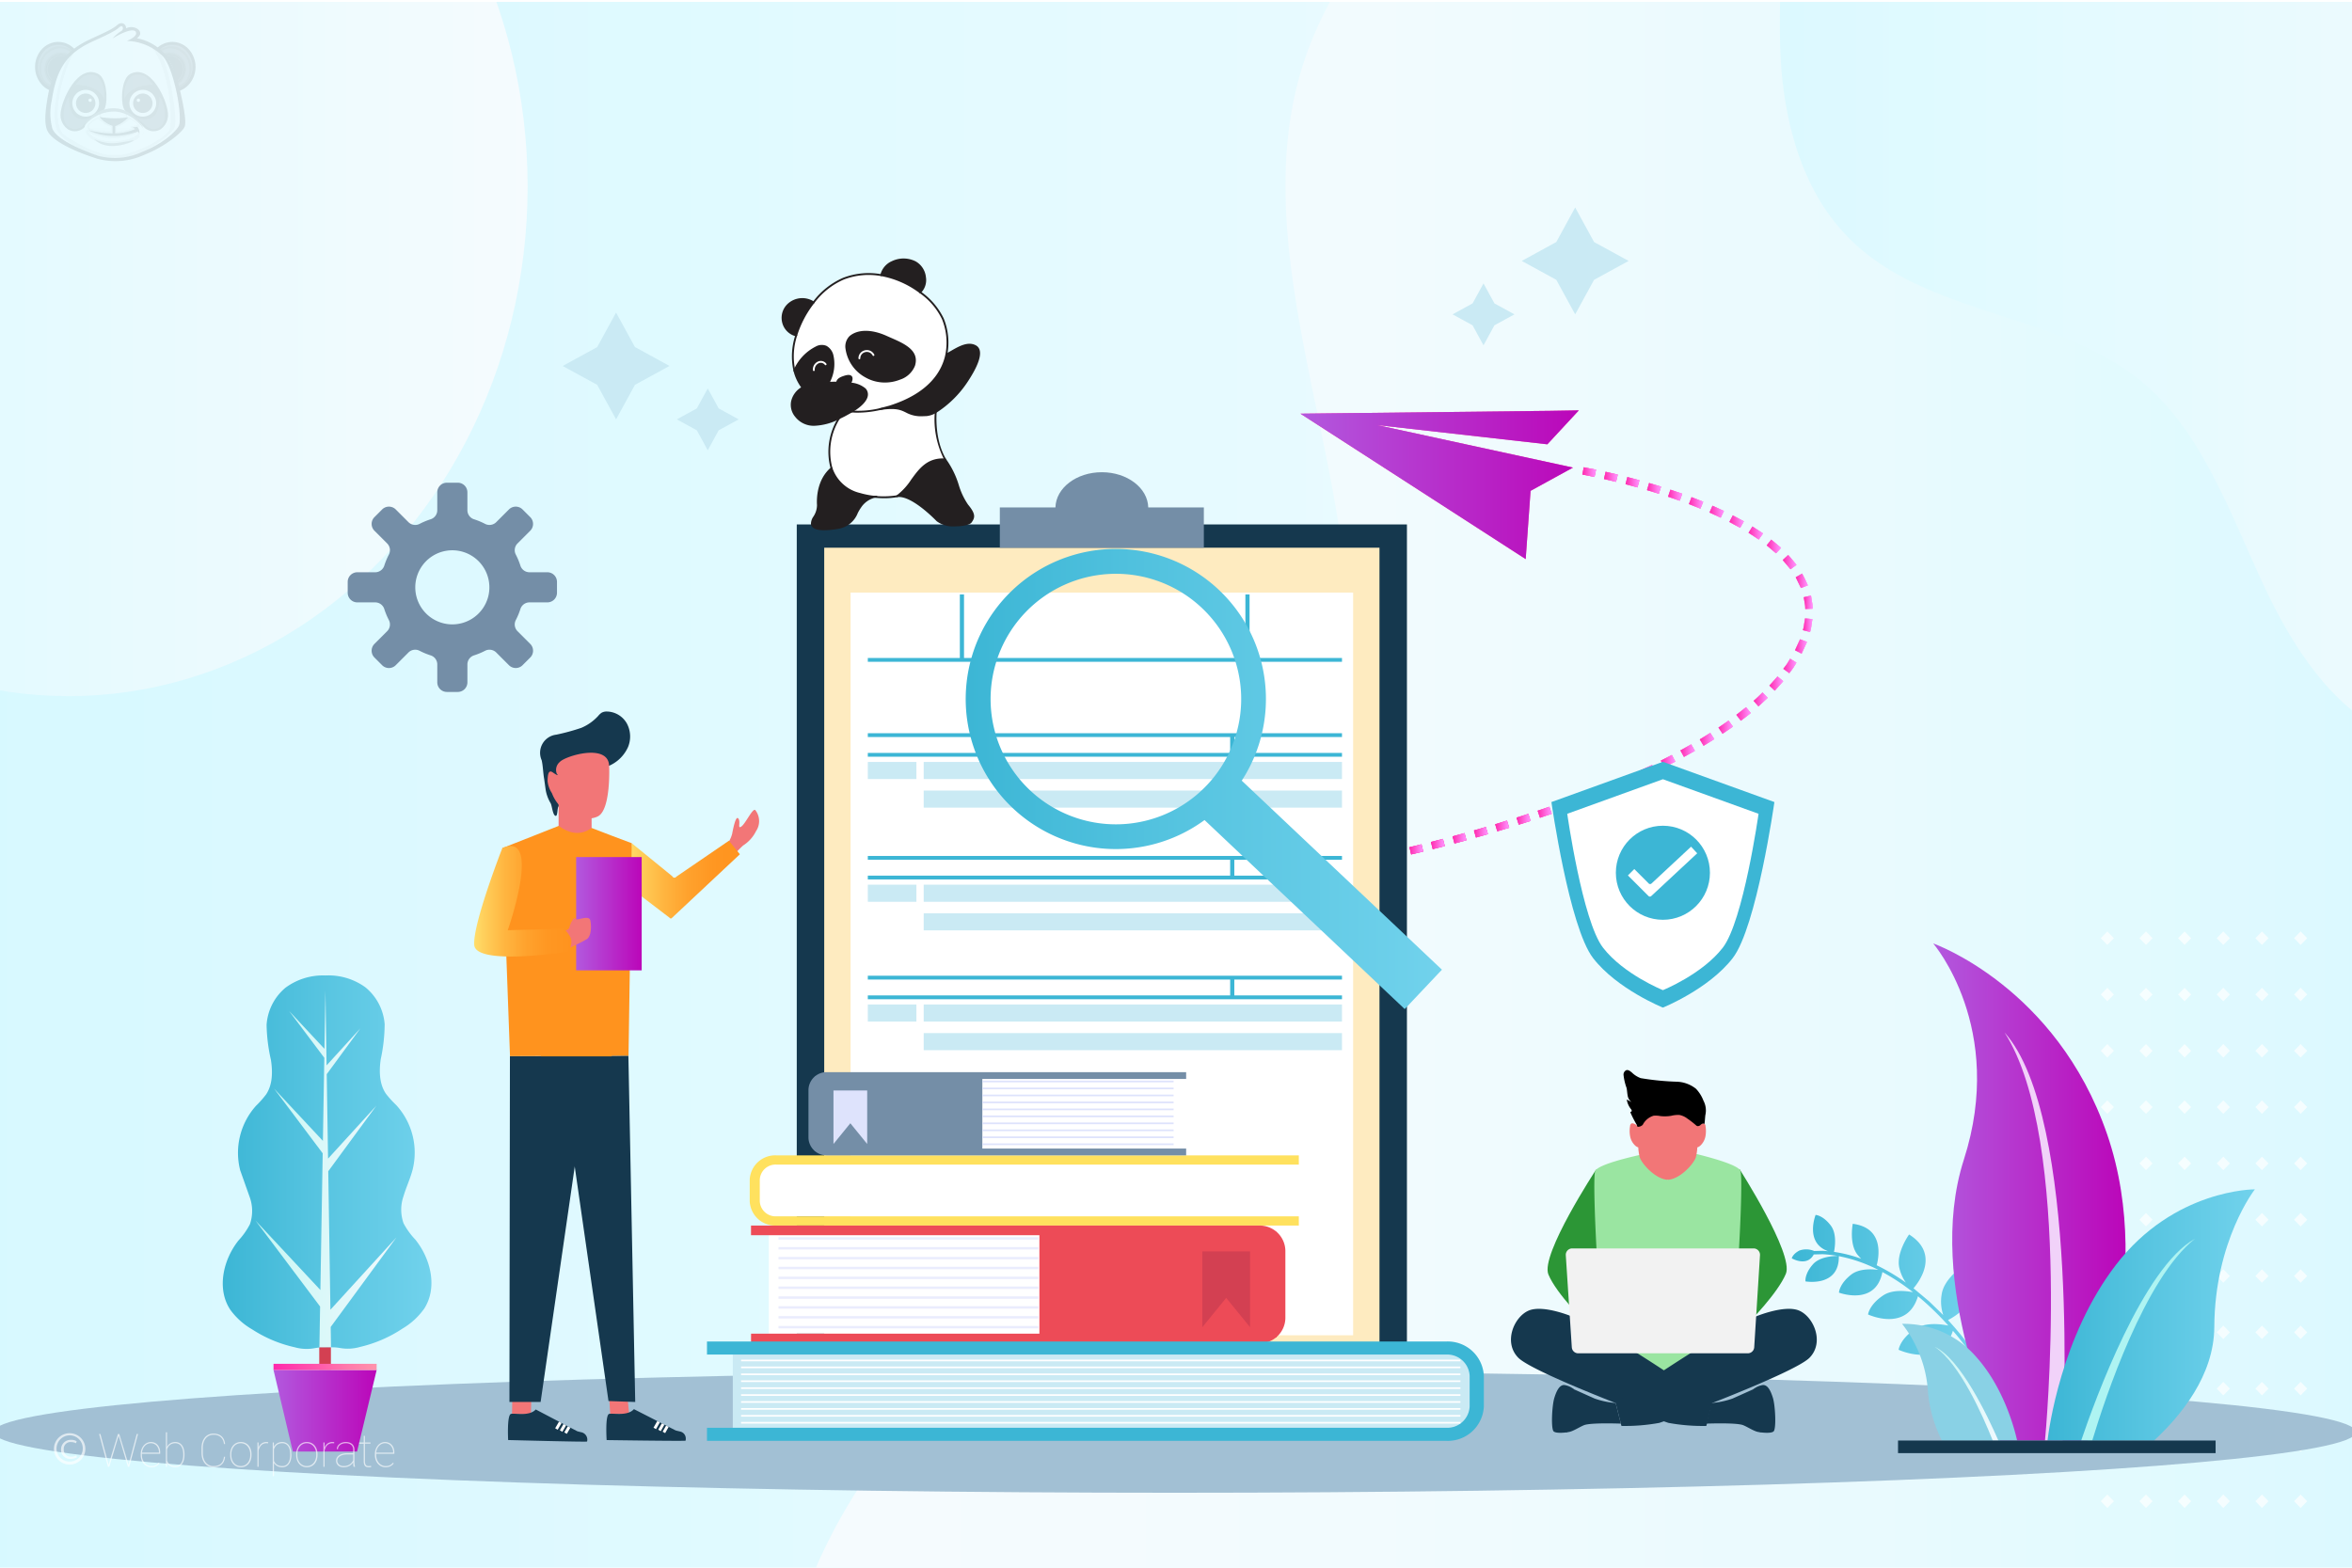 <svg xmlns="http://www.w3.org/2000/svg" xmlns:xlink="http://www.w3.org/1999/xlink" width="408" height="272"><style><![CDATA[.Bd{fill:#fff}.Be{fill:none}.Bf{clip-path:url(#AO)}.Bg{fill:#15384e}.Bh{fill-rule:evenodd}.Bi{fill:#3cb6d5}.Bj{fill:#caeaf4}.Bk{fill:#f27677}.Bl{fill:#212020}.Bm{fill:url(#K)}.Bn{fill:#748ea7}.Bo{fill:#231f20}.Bp{fill:#1c1c1c}]]></style><defs><linearGradient id="A" x1="12.51" y1="11.612" x2="6.623" y2="11.612" xlink:href="#CC"><stop offset="0" stop-color="#fff"/><stop offset="1"/></linearGradient><linearGradient id="B" x1="30.263" y1="8.845" x2="30.263" y2="14.733" xlink:href="#A"/><linearGradient id="C" x1="-9.093" y1="15.775" x2="26.423" y2="15.775" xlink:href="#CC"><stop offset="0" stop-color="#161616"/><stop offset="1" stop-color="#fff"/></linearGradient><linearGradient id="D" x1="17.268" y1="15.14" x2="15.471" y2="15.14" xlink:href="#A"/><linearGradient id="E" x1="12.998" y1="19.873" x2="11.295" y2="19.873" xlink:href="#A"/><linearGradient id="F" x1="23.992" y1="13.522" x2="23.992" y2="15.32" xlink:href="#A"/><linearGradient id="G" x1="26.318" y1="20.198" x2="26.318" y2="21.901" xlink:href="#A"/><linearGradient id="H" x1="19.515" y1="20.904" x2="19.515" y2="19.287" xlink:href="#C"/><linearGradient id="I" x1="19.581" y1="24.368" x2="19.581" y2="20.525" xlink:href="#C"/><linearGradient id="J" x1="20.134" y1="25.718" x2="20.134" y2="22.729" xlink:href="#C"/><linearGradient id="K" xlink:href="#CC"><stop offset="0" stop-color="#c6f7ff"/><stop offset="1" stop-color="#f1f9fe"/></linearGradient><clipPath id="L"><path d="M0 .328h408V272H0z" class="Bm"/></clipPath><linearGradient id="M" x1="134.492" y1="158.303" x2="457.757" y2="158.303" xlink:href="#CC"><stop offset=".075" stop-color="#f1f9fe"/><stop offset=".323" stop-color="#ecf9fe"/><stop offset=".611" stop-color="#def8fe"/><stop offset=".918" stop-color="#c7f7ff"/><stop offset=".93" stop-color="#c6f7ff"/></linearGradient><linearGradient id="N" x1="279.474" y1="23.196" x2="472.132" y2="23.196" xlink:href="#K"/><linearGradient id="O" x1="-67.821" y1="32.365" x2="91.526" y2="32.365" xlink:href="#K"/><linearGradient id="P" x1="225.593" y1="110.15" x2="314.445" y2="110.15" xlink:href="#CC"><stop offset="0" stop-color="#ff28ac"/><stop offset=".151" stop-color="#ff3aac"/><stop offset=".728" stop-color="#ff7bac"/><stop offset="1" stop-color="#ff94ac"/></linearGradient><linearGradient id="Q" x1="225.593" y1="84.104" x2="273.883" y2="84.104" xlink:href="#CC"><stop offset="0" stop-color="#b259de"/><stop offset="1" stop-color="#bb06b9"/></linearGradient><linearGradient id="R" x1="240.748" y1="115.088" x2="314.445" y2="115.088" xlink:href="#CC"><stop offset="0" stop-color="#ff28ac"/><stop offset=".151" stop-color="#ff3aba"/><stop offset=".728" stop-color="#ff7bec"/><stop offset="1" stop-color="#ff94ff"/></linearGradient><linearGradient id="S" x1="281.98" y1="83.666" x2="284.392" y2="83.666" xlink:href="#R"/><linearGradient id="T" x1="278.246" y1="82.727" x2="280.635" y2="82.727" xlink:href="#R"/><linearGradient id="U" x1="274.499" y1="81.913" x2="276.861" y2="81.913" xlink:href="#R"/><linearGradient id="V" x1="292.977" y1="87.253" x2="295.453" y2="87.253" xlink:href="#R"/><linearGradient id="W" x1="289.361" y1="85.919" x2="291.817" y2="85.919" xlink:href="#R"/><linearGradient id="X" x1="285.709" y1="84.733" x2="288.143" y2="84.733" xlink:href="#R"/><linearGradient id="Y" x1="303.318" y1="92.477" x2="305.83" y2="92.477" xlink:href="#R"/><linearGradient id="Z" x1="299.991" y1="90.5" x2="302.502" y2="90.5" xlink:href="#R"/><linearGradient id="a" x1="296.548" y1="88.782" x2="299.043" y2="88.782" xlink:href="#R"/><linearGradient id="b" x1="311.501" y1="100.769" x2="313.605" y2="100.769" xlink:href="#R"/><linearGradient id="c" x1="309.246" y1="97.531" x2="311.63" y2="97.531" xlink:href="#R"/><linearGradient id="d" x1="306.464" y1="94.801" x2="308.949" y2="94.801" xlink:href="#R"/><linearGradient id="e" x1="311.384" y1="112.164" x2="313.455" y2="112.164" xlink:href="#R"/><linearGradient id="f" x1="312.745" y1="108.474" x2="314.4" y2="108.474" xlink:href="#R"/><linearGradient id="g" x1="312.899" y1="104.498" y2="104.498" xlink:href="#R"/><linearGradient id="h" x1="304.188" y1="121.353" x2="306.642" y2="121.353" xlink:href="#R"/><linearGradient id="i" x1="306.934" y1="118.6" x2="309.334" y2="118.6" xlink:href="#R"/><linearGradient id="j" x1="309.351" y1="115.547" x2="311.627" y2="115.547" xlink:href="#R"/><linearGradient id="k" x1="294.861" y1="128.277" x2="297.364" y2="128.277" xlink:href="#R"/><linearGradient id="l" x1="298.098" y1="126.168" x2="300.604" y2="126.168" xlink:href="#R"/><linearGradient id="m" x1="301.204" y1="123.88" x2="303.699" y2="123.88" xlink:href="#R"/><linearGradient id="n" x1="284.644" y1="133.76" x2="287.144" y2="133.76" xlink:href="#R"/><linearGradient id="o" x1="288.107" y1="132.055" x2="290.611" y2="132.055" xlink:href="#R"/><linearGradient id="p" x1="291.501" y1="130.241" x2="294.007" y2="130.241" xlink:href="#R"/><linearGradient id="q" x1="273.992" y1="138.297" x2="276.46" y2="138.297" xlink:href="#R"/><linearGradient id="r" x1="277.574" y1="136.873" x2="280.052" y2="136.873" xlink:href="#R"/><linearGradient id="s" x1="281.11" y1="135.371" x2="283.6" y2="135.371" xlink:href="#R"/><linearGradient id="t" x1="263.071" y1="142.146" x2="265.514" y2="142.146" xlink:href="#R"/><linearGradient id="u" x1="266.728" y1="140.929" x2="269.18" y2="140.929" xlink:href="#R"/><linearGradient id="v" x1="270.353" y1="139.654" x2="272.813" y2="139.654" xlink:href="#R"/><linearGradient id="w" x1="251.976" y1="145.448" x2="254.39" y2="145.448" xlink:href="#R"/><linearGradient id="x" x1="255.686" y1="144.403" x2="258.109" y2="144.403" xlink:href="#R"/><linearGradient id="y" x1="259.369" y1="143.31" x2="261.801" y2="143.31" xlink:href="#R"/><linearGradient id="z" y1="148.242" x2="243.126" y2="148.242" xlink:href="#R"/><linearGradient id="AA" x1="244.499" y1="147.371" x2="246.892" y2="147.371" xlink:href="#R"/><linearGradient id="AB" x1="248.225" y1="146.441" x2="250.629" y2="146.441" xlink:href="#R"/><linearGradient id="AC" x1="38.641" y1="201.65" x2="74.841" y2="201.65" xlink:href="#CC"><stop offset="0" stop-color="#3cb6d5"/><stop offset=".487" stop-color="#58c5e1"/><stop offset="1" stop-color="#71d2ec"/></linearGradient><linearGradient id="AD" x1="44.318" y1="202.819" x2="68.767" y2="202.819" xlink:href="#CC"><stop offset="0" stop-color="#c6f7f4"/><stop offset="1" stop-color="#f1f9fe"/></linearGradient><linearGradient id="AE" x1="47.447" y1="244.774" x2="65.338" y2="244.774" xlink:href="#Q"/><linearGradient id="AF" x1="65.338" y1="237.165" x2="47.447" y2="237.165" xlink:href="#P"/><linearGradient id="AG" x1="108.904" y1="152.615" x2="128.346" y2="152.615" xlink:href="#CC"><stop offset="0" stop-color="#ffde6a"/><stop offset=".102" stop-color="#ffcf5b"/><stop offset=".317" stop-color="#ffb540"/><stop offset=".536" stop-color="#ffa22d"/><stop offset=".76" stop-color="#ff9722"/><stop offset="1" stop-color="#ff931e"/></linearGradient><linearGradient id="AH" x1="111.312" y1="158.534" x2="99.941" y2="158.534" xlink:href="#Q"/><linearGradient id="AI" x1="82.255" y1="156.386" x2="99.119" y2="156.386" xlink:href="#AG"/><linearGradient id="AJ" x1="310.818" y1="222.928" x2="342.38" y2="222.928" xlink:href="#AC"/><linearGradient id="AK" x1="335.356" y1="206.815" x2="368.724" y2="206.815" xlink:href="#Q"/><linearGradient id="AL" x1="355.183" y1="228.146" x2="391.152" y2="228.146" xlink:href="#AC"/><linearGradient id="AM" x1="335.617" y1="241.808" x2="346.657" y2="241.808" xlink:href="#AD"/><linearGradient id="AN" x1="167.534" y1="135.166" x2="250.132" y2="135.166" xlink:href="#AC"/><clipPath id="AO"><path d="M6.07 4.02H33.93v23.96H6.07z" class="Be"/></clipPath><clipPath id="AP"><path d="M7.11 11.648a3.012 3.012 0 0 0 1.887 3.247q.05-.112.106-.227A3.306 3.306 0 0 1 8.1 10.546a2.924 2.924 0 0 1 4.216-.88c.072-.098.142-.24.2-.334a2.777 2.777 0 0 0-2.105-.993 3.514 3.514 0 0 0-3.311 3.309" class="Be"/></clipPath><mask id="AQ" x="5.34" y="6.972" width="8.791" height="9.29" maskUnits="userSpaceOnUse"><path transform="matrix(.253 -.967 .967 .253 -3.968 18.094)" d="M5.858 8.088h7.755v7.057H5.858z" fill="url(#A)"/></mask><linearGradient id="AR" x1="12.51" y1="11.612" x2="6.623" y2="11.612" xlink:href="#CC"><stop offset="0" stop-color="#404047"/><stop offset="1" stop-color="#404047"/></linearGradient><clipPath id="AS"><path d="M27.475 9.33c.07.093.14.236.2.334a2.925 2.925 0 0 1 4.216.88 3.306 3.306 0 0 1-1.002 4.123q.055.115.106.227a3.012 3.012 0 0 0 1.887-3.247 3.514 3.514 0 0 0-3.311-3.308 2.776 2.776 0 0 0-2.106.992" class="Be"/></clipPath><mask id="AT" x="25.869" y="6.972" width="8.791" height="9.29" maskUnits="userSpaceOnUse"><path transform="matrix(.967 -.253 .253 .967 -1.955 8.041)" d="M26.736 7.74h7.057v7.755h-7.057z" fill="url(#B)"/></mask><linearGradient id="AU" x1="30.263" y1="8.846" x2="30.263" y2="14.733" xlink:href="#AR"/><clipPath id="AV"><path d="M20.747 4.275l-.06.017a13.977 13.977 0 0 1-2.554 1.625c-1.02.408-4.004 2.27-5.07 2.83-1.96 2.52-4.788 12.8-1.786 14.793 1.784 1.2 6.003 3.78 9.353 3.416s8.204-3.1 8.79-4.41.14-10.703-3.177-14.44a6.533 6.533 0 0 0-3.036-1.257s.896-.73.796-1.16-1.128-1.16-2.62-.265c0 0 .36-1.014-.2-1.166q-.22.01-.435.02" class="Be"/></clipPath><mask id="AW" x="8.044" y="4.037" width="22.19" height="23.5" maskUnits="userSpaceOnUse"><path transform="matrix(.01 -1 1 .01 3.163 34.767)" d="M7.498 4.807H30.78v21.96H7.498z" fill="url(#C)"/></mask><linearGradient id="AX" x1="-9.093" y1="15.776" x2="26.423" y2="15.776" xlink:href="#CC"><stop offset="0" stop-color="#fff"/><stop offset="1" stop-color="#fff"/></linearGradient><clipPath id="AY"><path d="M13.07 14.762c4.412-.035 5.04 2.598 5.04 2.598.122-1.15-.087-4.116-1.988-4.412a2.357 2.357 0 0 0-.365-.029c-1.682 0-2.687 1.842-2.687 1.842" class="Be"/></clipPath><mask id="AZ" x="11.649" y="11.267" width="8.005" height="7.745" maskUnits="userSpaceOnUse"><path transform="matrix(.34 -.94 .94 .34 -3.912 24.704)" d="M12.685 11.957h5.933v6.365h-5.933z" fill="url(#D)"/></mask><linearGradient id="Aa" x1="17.268" y1="15.14" x2="15.471" y2="15.14" xlink:href="#AR"/><clipPath id="Ab"><path d="M11.684 21.903a2.042 2.042 0 0 0 2.947-.314 20.476 20.476 0 0 1 1.587-1.343 3.775 3.775 0 0 1-2.494.314c-1.953-.54-1.71-3.837-1.71-3.837-.837.732-1.587 4.063-.33 5.18" class="Be"/></clipPath><mask id="Ac" x="8.504" y="14.954" width="9.639" height="9.836" maskUnits="userSpaceOnUse"><path transform="matrix(.323 -.946 .946 .323 -9.787 26.062)" d="M9.41 16.115h7.828v7.513H9.41z" fill="url(#E)"/></mask><linearGradient id="Ad" x1="12.998" y1="19.873" x2="11.295" y2="19.873" xlink:href="#AR"/><clipPath id="Ae"><path d="M23.52 12.948c-1.9.297-2.1 3.26-1.988 4.412 0 0 .628-2.633 5.04-2.598 0 0-1.005-1.842-2.687-1.842a2.358 2.358 0 0 0-.364.029" class="Be"/></clipPath><mask id="Af" x="19.989" y="11.267" width="8.005" height="7.745" maskUnits="userSpaceOnUse"><path transform="matrix(.94 -.34 .34 .94 -3.72 9.069)" d="M20.81 12.174h6.365v5.933H20.81z" fill="url(#F)"/></mask><linearGradient id="Ag" x1="23.992" y1="13.522" x2="23.992" y2="15.32" xlink:href="#AR"/><clipPath id="Ah"><path d="M25.918 20.56a3.775 3.775 0 0 1-2.494-.314 20.461 20.461 0 0 1 1.587 1.343 2.042 2.042 0 0 0 2.947.314c1.256-1.116.506-4.447-.33-5.18 0 0 .244 3.296-1.71 3.837" class="Be"/></clipPath><mask id="Ai" x="21.5" y="14.954" width="9.639" height="9.836" maskUnits="userSpaceOnUse"><path transform="matrix(.946 -.323 .323 .946 -5.008 9.566)" d="M22.563 15.957h7.513v7.828h-7.513z" fill="url(#G)"/></mask><linearGradient id="Aj" x1="26.318" y1="20.198" x2="26.318" y2="21.901" xlink:href="#AR"/><clipPath id="Ak"><path d="M17.802 19.442s-.73.628-.05 1.103 3.784.27 3.987.034a.7.7 0 0 0-.102-.967 3.631 3.631 0 0 0-1.964-.473 6.229 6.229 0 0 0-1.87.303" class="Be"/></clipPath><mask id="Al" x="17.064" y="19.118" width="4.903" height="1.923" maskUnits="userSpaceOnUse"><path transform="matrix(1 -.004 .004 1 -.086 .084)" d="M17.068 19.13h4.894v1.902h-4.894z" fill="url(#H)"/></mask><linearGradient id="Am" x1="19.515" y1="20.904" x2="19.515" y2="19.286" xlink:href="#AX"/><clipPath id="An"><path d="M20.226 22.03v.865a14.938 14.938 0 0 0 2.699-.568l-.288-.34a4.958 4.958 0 0 1 1.396-.194 3.876 3.876 0 0 0-1.567-1.206 4.821 4.821 0 0 1-2.239 1.442m-4.842.102c.255.56 3.868.696 3.868.696v-.865a4.823 4.823 0 0 1-2.24-1.442c-.27.05-1.883 1.052-1.63 1.612" class="Be"/></clipPath><mask id="Ao" x="15.13" y="20.519" width="8.904" height="2.376" maskUnits="userSpaceOnUse"><path d="M15.13 20.52h8.904v2.376H15.13z" fill="url(#I)"/></mask><linearGradient id="Ap" x1="19.581" y1="24.368" x2="19.581" y2="20.525" xlink:href="#AX"/><clipPath id="Aq"><path d="M23.8 22.997a9.427 9.427 0 0 1-8.755-.271c2.95 3.703 10.174.768 8.755.27" class="Be"/></clipPath><mask id="Ar" x="15.045" y="22.725" width="10.174" height="3.704" maskUnits="userSpaceOnUse"><path d="M15.045 22.725H25.22v3.703H15.045z" fill="url(#J)"/></mask><linearGradient id="As" x1="20.134" y1="25.718" x2="20.134" y2="22.729" xlink:href="#AX"/><path id="At" d="M19.42 140.7l1.28-1.267-1.28-1.267-1.28 1.267 1.28 1.267z"/><path id="Au" d="M19.42 163.048l1.28-1.268-1.28-1.267-1.28 1.267 1.28 1.268z"/><path id="Av" d="M18.14 131.984l1.28 1.267 1.28-1.267-1.28-1.268-1.28 1.268z"/><path id="Aw" d="M308.104 50.444l1.035-1.025-1.035-1.024-1.035 1.024 1.035 1.025z"/><path id="Ax" d="M308.104 56.465l1.035-1.024-1.035-1.024-1.035 1.024 1.035 1.024z"/><path id="Ay" d="M308.104 68.51l1.035-1.024-1.035-1.025-1.035 1.025 1.035 1.024z"/><path id="Az" d="M307.07 43.397l1.035 1.025 1.035-1.025-1.035-1.024-1.035 1.024z"/><path id="BA" d="M316.75 50.444l1.034-1.025-1.034-1.024-1.035 1.024 1.035 1.025z"/><path id="BB" d="M316.75 56.465l1.034-1.024-1.034-1.024-1.035 1.024 1.035 1.024z"/><path id="BC" d="M316.75 68.51l1.034-1.024-1.034-1.025-1.035 1.025 1.035 1.024z"/><path id="BD" d="M315.714 43.397l1.035 1.025 1.034-1.025-1.034-1.024-1.035 1.024z"/><path id="BE" d="M325.393 50.444l1.035-1.025-1.035-1.024-1.034 1.024 1.034 1.025z"/><path id="BF" d="M325.393 56.465l1.035-1.024-1.035-1.024-1.034 1.024 1.034 1.024z"/><path id="BG" d="M325.393 68.51l1.035-1.024-1.035-1.025-1.034 1.025 1.034 1.024z"/><path id="BH" d="M324.36 43.397l1.034 1.025 1.035-1.025-1.035-1.024-1.034 1.024z"/><path id="BI" d="M373.404 250.702l-1.14-1.17-1.14 1.17 1.14 1.17 1.14-1.17z"/><path id="BJ" d="M365.558 251.872l1.14-1.17-1.14-1.17-1.14 1.17 1.14 1.17z"/><path id="BK" d="M269.295 71.276l-43.702.502 39.067 25.23.847-11.844 7.36-4.036-34.025-7.384 29.576 3.347 5.464-5.894-4.588.078z"/><path id="BL" d="M284.392 83.326l-.343 1.24q-1.03-.29-2.07-.553l.32-1.245q1.05.266 2.09.56z"/><path id="BM" d="M278.528 81.855l2.107.494-.304 1.25-2.085-.49.282-1.255z"/><path id="BN" d="M274.733 81.073l2.128.42-.263 1.26-2.1-.416.234-1.264z"/><path id="BO" d="M292.977 87.46l.457-1.202 2.02.8-.488 1.19-1.988-.786z"/><path id="BP" d="M289.767 84.96l2.05.707-.434 1.21-2.022-.698z"/><path id="BQ" d="M288.143 84.435l-.386 1.227-2.048-.623.362-1.234 2.072.63z"/><path id="BR" d="M303.997 91.345l1.832 1.21-.74 1.052-1.772-1.17z"/><path id="BS" d="M302.502 90.462l-.638 1.117-1.873-1.015.6-1.143 1.92 1.04z"/><path id="BT" d="M296.548 88.925l.517-1.177 1.978.908-.556 1.16-1.94-.89z"/><path id="BU" d="M311.5 100.158l1.112-.647c.366.66.692 1.354.993 2.05l-1.2.463-.904-1.867z"/><path id="BV" d="M309.246 97.167l.942-.876c.513.54.96 1.146 1.443 1.717l-1.035.764-1.35-1.605z"/><path id="BW" d="M306.464 94.623l.795-1 1.7 1.432-.873.945-1.612-1.367z"/><path id="BX" d="M313.455 111.372l-.93 2.04-1.143-.59.87-1.91z"/><path id="BY" d="M313.12 107.292l1.28.123-.177 1.128a6.049 6.049 0 0 1-.233 1.112l-1.245-.323a5.22 5.22 0 0 0 .212-1.015z"/><path id="BZ" d="M313.057 104.64l-.157-1.02 1.253-.288.18 1.137a5.398 5.398 0 0 1 .109 1.142l-1.285.055a4.554 4.554 0 0 0-.099-1.026z"/><path id="Ba" d="M306.642 121.067l-1.602 1.493-.85-.964c.554-.446 1.043-.96 1.555-1.45z"/><path id="Bb" d="M309.334 118.187l-1.462 1.647-.938-.88 1.41-1.586.99.82z"/><path id="Bc" d="M310.53 114.292l1.096.673-.577.95-.66.887-1.038-.76.634-.847.546-.902z"/><path id="Bd" d="M297.364 128.245l-1.842 1.15-.66-1.104 1.813-1.13.7 1.085z"/><path id="Be" d="M300.604 126.074l-1.792 1.234-.714-1.07 1.76-1.21.747 1.046z"/><path id="Bf" d="M303.7 123.705c-.547.483-1.147.893-1.718 1.343l-.777-1.025 1.68-1.313z"/><path id="Bg" d="M286.585 132.722l.558 1.16-1.96.917-.54-1.168 1.94-.908z"/><path id="Bh" d="M290.61 132.133l-1.93.984-.575-1.15 1.907-.973z"/><path id="Bi" d="M294.007 130.27l-1.89 1.06-.615-1.13 1.866-1.046z"/><path id="Bj" d="M275.99 137.308l.47 1.198-2.014.78-.455-1.203 2-.775z"/><path id="Bk" d="M279.556 135.87l.496 1.186-1.998.822-.48-1.193 1.982-.815z"/><path id="Bl" d="M283.075 134.352l.525 1.174-1.98.864-.51-1.18 1.965-.857z"/><path id="Bm" d="M265.114 141.206l.4 1.222-2.054.66-.39-1.226 2.043-.655z"/><path id="Bn" d="M268.76 139.973l.42 1.215-2.042.697-.4-1.22 2.03-.693z"/><path id="Bo" d="M272.37 138.682l.444 1.207-2.03.736-.43-1.21 2.016-.732z"/><path id="Bp" d="M254.047 144.545l.343 1.24-2.08.566-.334-1.242 2.07-.563z"/><path id="Bq" d="M257.747 143.486l.362 1.234-2.072.6-.35-1.237 2.06-.596z"/><path id="Br" d="M261.42 142.38l.38 1.23-2.062.63-.37-1.232 2.05-.628z"/><path id="Bs" d="M240.748 147.845l2.093-.464.285 1.254-2.11.468-.27-1.258z"/><path id="Bt" d="M246.585 146.494l.307 1.25-2.098.505-.295-1.252 2.086-.502z"/><path id="Bu" d="M250.303 145.55l.326 1.245-2.09.537-.315-1.247 2.078-.535z"/><path id="Bv" d="M150.54 127.876h62.856v2.757H150.54v.66h82.255v-.66h-18.676v-2.757h18.676v-.66H150.54v.66z"/><path id="Bw" d="M160.234 132.202h72.56v2.964h-72.56z"/><path id="Bx" d="M128.552 237.1h124.79v.29h-124.79z"/><path id="By" d="M133.242 203.465h88.1v.192h-88.1z"/><path id="Bz" d="M135.046 216.374h45.063v.415h-45.063z"/><path id="CA" d="M170.408 189.916h33.176v.293h-33.176z"/><path id="CB" d="M170.408 193.546h33.176v.294h-33.176z"/><linearGradient id="CC" gradientUnits="userSpaceOnUse"/></defs><path d="M0 0h408v272H0z" class="Bd"/><g opacity=".63" class="Bd"><use xlink:href="#At"/><use xlink:href="#At" y="7.45"/><use xlink:href="#At" y="14.898"/><use xlink:href="#Au"/><use xlink:href="#At" y="29.797"/><use xlink:href="#Av"/><use xlink:href="#At" x="10.693"/><use xlink:href="#At" x="10.693" y="7.45"/><use xlink:href="#At" x="10.693" y="14.898"/><use xlink:href="#Au" x="10.693"/><use xlink:href="#At" x="10.693" y="29.797"/><use xlink:href="#Av" x="10.692"/><use xlink:href="#At" x="21.386"/><use xlink:href="#At" x="21.386" y="7.45"/><use xlink:href="#At" x="21.386" y="14.898"/><use xlink:href="#Au" x="21.386"/><use xlink:href="#At" x="21.386" y="29.797"/><use xlink:href="#Av" x="21.386"/><use xlink:href="#At" x="32.08"/><use xlink:href="#At" x="32.08" y="7.45"/><use xlink:href="#At" x="32.08" y="14.898"/><use xlink:href="#Au" x="32.08"/><use xlink:href="#At" x="32.08" y="29.797"/><use xlink:href="#Av" x="32.08"/><use xlink:href="#At" x="42.774"/><use xlink:href="#At" x="42.774" y="7.45"/><use xlink:href="#At" x="42.774" y="14.898"/><use xlink:href="#Au" x="42.774"/><use xlink:href="#At" x="42.774" y="29.797"/><use xlink:href="#Av" x="42.774"/><use xlink:href="#At" x="53.468"/><use xlink:href="#At" x="53.468" y="7.45"/><use xlink:href="#At" x="53.468" y="14.898"/><use xlink:href="#Au" x="53.468"/><use xlink:href="#At" x="53.468" y="29.797"/><use xlink:href="#Av" x="53.468"/><use xlink:href="#At" x="64.162"/><use xlink:href="#At" x="64.162" y="7.45"/><use xlink:href="#At" x="64.162" y="14.898"/><use xlink:href="#Au" x="64.162"/><use xlink:href="#At" x="64.162" y="29.797"/><use xlink:href="#Av" x="64.162"/><use xlink:href="#At" x="74.856"/><use xlink:href="#At" x="74.856" y="7.45"/><use xlink:href="#At" x="74.856" y="14.898"/><use xlink:href="#Au" x="74.856"/><use xlink:href="#At" x="74.856" y="29.797"/><use xlink:href="#Av" x="74.856"/><use xlink:href="#At" x="85.55"/><use xlink:href="#At" x="85.55" y="7.45"/><use xlink:href="#At" x="85.55" y="14.898"/><use xlink:href="#Au" x="85.55"/><use xlink:href="#At" x="85.55" y="29.797"/><use xlink:href="#Av" x="85.56"/><use xlink:href="#At" x="-10.695"/><use xlink:href="#At" x="-10.695" y="7.45"/><use xlink:href="#At" x="-10.695" y="14.898"/><use xlink:href="#Au" x="-10.695"/><use xlink:href="#At" x="-10.695" y="29.797"/><use xlink:href="#Av" x="-10.695"/><use xlink:href="#At" x="96.244"/><use xlink:href="#At" x="96.244" y="7.45"/><use xlink:href="#At" x="96.244" y="14.898"/><use xlink:href="#Au" x="96.244"/><use xlink:href="#At" x="96.244" y="29.797"/><use xlink:href="#Av" x="96.244"/></g><g class="Bd"><use xlink:href="#Aw"/><use xlink:href="#Ax"/><use xlink:href="#Ax" y="6.022"/><use xlink:href="#Ay"/><use xlink:href="#Ay" y="6.02"/><use xlink:href="#Az"/><use xlink:href="#BA"/><use xlink:href="#BB"/><use xlink:href="#BB" y="6.022"/><use xlink:href="#BC"/><use xlink:href="#BC" y="6.02"/><use xlink:href="#BD"/><use xlink:href="#BE"/><use xlink:href="#BF"/><use xlink:href="#BF" y="6.022"/><use xlink:href="#BG"/><use xlink:href="#BG" y="6.02"/><use xlink:href="#BH"/><use xlink:href="#Aw" x="25.934"/><use xlink:href="#Ax" x="25.934"/><use xlink:href="#Ax" x="25.934" y="6.022"/><use xlink:href="#Ay" x="25.934"/><use xlink:href="#Ay" x="25.934" y="6.02"/><use xlink:href="#Az" x="25.933"/><use xlink:href="#Aw" x="34.579"/><use xlink:href="#Ax" x="34.579"/><use xlink:href="#Ax" x="34.579" y="6.022"/><use xlink:href="#Ay" x="34.579"/><use xlink:href="#Ay" x="34.579" y="6.02"/><use xlink:href="#Az" x="34.578"/><use xlink:href="#BA" x="34.578"/><use xlink:href="#BB" x="34.578"/><use xlink:href="#BB" x="34.578" y="6.022"/><use xlink:href="#BC" x="34.578"/><use xlink:href="#BC" x="34.578" y="6.02"/><use xlink:href="#BD" x="34.579"/><use xlink:href="#BA" x="43.223"/><use xlink:href="#BB" x="43.223"/><use xlink:href="#BB" x="43.223" y="6.022"/><use xlink:href="#BC" x="43.223"/><use xlink:href="#BC" x="43.223" y="6.02"/><use xlink:href="#BD" x="43.224"/><use xlink:href="#BE" x="43.224"/><use xlink:href="#BF" x="43.224"/><use xlink:href="#BF" x="43.224" y="6.022"/><use xlink:href="#BG" x="43.224"/><use xlink:href="#BG" x="43.224" y="6.02"/><use xlink:href="#BH" x="43.223"/><use xlink:href="#Aw" x="69.158"/><use xlink:href="#Ax" x="69.158"/><use xlink:href="#Ax" x="69.158" y="6.022"/><use xlink:href="#Ay" x="69.158"/><use xlink:href="#Ay" x="69.158" y="6.02"/><use xlink:href="#Az" x="69.157"/><use xlink:href="#Aw" x="-8.644"/><use xlink:href="#Ax" x="-8.644"/><use xlink:href="#Ax" x="-8.644" y="6.022"/><use xlink:href="#Ay" x="-8.644"/><use xlink:href="#Ay" x="-8.644" y="6.02"/><use xlink:href="#Az" x="-8.646"/><use xlink:href="#Aw" x="77.803"/><use xlink:href="#Ax" x="77.803"/><use xlink:href="#Ax" x="77.803" y="6.022"/><use xlink:href="#Ay" x="77.803"/><use xlink:href="#Ay" x="77.803" y="6.02"/><use xlink:href="#Az" x="77.802"/></g><g opacity=".7"><path d="M0 .328h408V272H0z" class="Bm"/><g clip-path="url(#L)"><path d="M0 .328h408V272H0z" opacity=".8" class="Bm"/><path d="M227.17 8c-11.23 29.123 3.436 61.77 6.334 93.284 3.215 34.965-8.973 70.598-29.96 96.92-16.046 20.125-36.858 35.2-51.996 56.173s-23.635 51.8-10.745 74.56c5.67 10.005 14.724 17.07 24.134 22.606 35.968 21.16 78.448 23.022 119.134 21.487 33.245-1.255 66.494-4.474 99.144-11.537 14.324-3.098 28.944-7.146 40.717-16.715 12.98-10.55 21.272-26.928 26.25-43.907 8.242-28.113 8.302-58.322 6.87-87.843a929.231 929.231 0 0 0-27.072-181.975C423.443 5.14 414.9-21.925 396.02-38.81c-16.92-15.135-39.96-19.69-61.603-17.508C298.15-52.66 243.03-33.13 227.17 8z" fill="url(#M)"/><path d="M295.276-39.023c4.752 5.63 9.366 11.71 11.608 19.012 2.84 9.253 1.564 19.345 1.962 29.11.447 10.99 3.306 22.293 10.116 30.286 13.74 16.13 38.277 13.912 53.797 27.913 9.52 8.59 14.186 21.927 19.816 34.025s13.783 24.403 25.796 27.174c8.9 2.054 18.09-1.657 25.995-6.64 10.63-6.698 20.325-16.3 24.712-28.973 3.57-10.31 3.35-21.713 2.6-32.727a223.147 223.147 0 0 0-5.372-37.933c-6.914-28.345-21.98-54.168-42.453-72.77s-46.26-29.894-72.663-31.82a148.47 148.47 0 0 0-39.287 2.877c-6.704 1.313-13.452 2.997-19.46 6.546-3.972 2.346-12.985 9.133-12.976 15.028.008 5.282 12.206 14.632 15.8 18.892z" fill="url(#N)"/><ellipse cx="11.852" cy="32.365" rx="79.674" ry="88.419" fill="url(#O)"/></g></g><g opacity=".7" class="Bd"><use xlink:href="#BI"/><use xlink:href="#BI" x="6.696"/><use xlink:href="#BI" x="13.412"/><use xlink:href="#BI" x="20.116"/><use xlink:href="#BI" x="26.823"/><use xlink:href="#BJ"/><use xlink:href="#BI" y="-9.769"/><use xlink:href="#BI" x="6.696" y="-9.769"/><use xlink:href="#BI" x="13.412" y="-9.769"/><use xlink:href="#BI" x="20.116" y="-9.769"/><use xlink:href="#BI" x="26.823" y="-9.769"/><use xlink:href="#BJ" y="-9.77"/><use xlink:href="#BI" y="-19.538"/><use xlink:href="#BI" x="6.696" y="-19.538"/><use xlink:href="#BI" x="13.412" y="-19.538"/><use xlink:href="#BI" x="20.116" y="-19.538"/><use xlink:href="#BI" x="26.823" y="-19.538"/><use xlink:href="#BJ" y="-19.539"/><use xlink:href="#BI" y="-29.307"/><use xlink:href="#BI" x="6.696" y="-29.307"/><use xlink:href="#BI" x="13.412" y="-29.307"/><use xlink:href="#BI" x="20.116" y="-29.307"/><use xlink:href="#BI" x="26.823" y="-29.307"/><use xlink:href="#BJ" y="-29.308"/><use xlink:href="#BI" y="-39.076"/><use xlink:href="#BI" x="6.696" y="-39.076"/><use xlink:href="#BI" x="13.412" y="-39.076"/><use xlink:href="#BI" x="20.116" y="-39.076"/><use xlink:href="#BI" x="26.823" y="-39.076"/><use xlink:href="#BJ" y="-39.077"/><use xlink:href="#BI" y="-48.845"/><use xlink:href="#BI" x="6.696" y="-48.845"/><use xlink:href="#BI" x="13.412" y="-48.845"/><use xlink:href="#BI" x="20.116" y="-48.845"/><use xlink:href="#BI" x="26.823" y="-48.845"/><use xlink:href="#BJ" y="-48.846"/><use xlink:href="#BI" y="-58.614"/><use xlink:href="#BI" x="6.696" y="-58.614"/><use xlink:href="#BI" x="13.412" y="-58.614"/><use xlink:href="#BI" x="20.116" y="-58.614"/><use xlink:href="#BI" x="26.823" y="-58.614"/><use xlink:href="#BJ" y="-58.615"/><use xlink:href="#BI" y="-68.384"/><use xlink:href="#BI" x="6.696" y="-68.384"/><use xlink:href="#BI" x="13.412" y="-68.384"/><use xlink:href="#BI" x="20.116" y="-68.384"/><use xlink:href="#BI" x="26.823" y="-68.384"/><use xlink:href="#BJ" y="-68.384"/><use xlink:href="#BI" y="-78.152"/><use xlink:href="#BI" x="6.696" y="-78.152"/><use xlink:href="#BI" x="13.412" y="-78.152"/><use xlink:href="#BI" x="20.116" y="-78.152"/><use xlink:href="#BI" x="26.823" y="-78.152"/><use xlink:href="#BJ" y="-78.152"/><use xlink:href="#BI" y="9.768"/><use xlink:href="#BI" x="6.696" y="9.768"/><use xlink:href="#BI" x="13.412" y="9.768"/><use xlink:href="#BI" x="20.116" y="9.768"/><use xlink:href="#BI" x="26.823" y="9.768"/><use xlink:href="#BJ" y="9.768"/><use xlink:href="#BI" y="-87.922"/><use xlink:href="#BI" x="6.696" y="-87.922"/><use xlink:href="#BI" x="13.412" y="-87.922"/><use xlink:href="#BI" x="20.116" y="-87.922"/><use xlink:href="#BI" x="26.823" y="-87.922"/><use xlink:href="#BJ" y="-87.922"/></g><g fill="url(#P)"><use xlink:href="#BK"/><use xlink:href="#BL"/><use xlink:href="#BM"/><use xlink:href="#BN"/><use xlink:href="#BO"/><use xlink:href="#BP"/><use xlink:href="#BQ"/><use xlink:href="#BR"/><use xlink:href="#BS"/><use xlink:href="#BT"/><use xlink:href="#BU"/><use xlink:href="#BV"/><use xlink:href="#BW"/><use xlink:href="#BX"/><use xlink:href="#BY"/><use xlink:href="#BZ"/><use xlink:href="#Ba"/><use xlink:href="#Bb"/><use xlink:href="#Bc"/><use xlink:href="#Bd"/><use xlink:href="#Be"/><use xlink:href="#Bf"/><use xlink:href="#Bg"/><use xlink:href="#Bh"/><use xlink:href="#Bi"/><use xlink:href="#Bj"/><use xlink:href="#Bk"/><use xlink:href="#Bl"/><use xlink:href="#Bm"/><use xlink:href="#Bn"/><use xlink:href="#Bo"/><use xlink:href="#Bp"/><use xlink:href="#Bq"/><use xlink:href="#Br"/><use xlink:href="#Bs"/><use xlink:href="#Bt"/><use xlink:href="#Bu"/></g><use xlink:href="#BK" fill="url(#Q)"/><g fill="url(#R)"><use xlink:href="#BL"/><use xlink:href="#BM"/><use xlink:href="#BN"/><use xlink:href="#BO"/><use xlink:href="#BP"/><use xlink:href="#BQ"/><use xlink:href="#BR"/><use xlink:href="#BS"/><use xlink:href="#BT"/><use xlink:href="#BU"/><use xlink:href="#BV"/><use xlink:href="#BW"/><use xlink:href="#BX"/><use xlink:href="#BY"/><use xlink:href="#BZ"/><use xlink:href="#Ba"/><use xlink:href="#Bb"/><use xlink:href="#Bc"/><use xlink:href="#Bd"/><use xlink:href="#Be"/><use xlink:href="#Bf"/><use xlink:href="#Bg"/><use xlink:href="#Bh"/><use xlink:href="#Bi"/><use xlink:href="#Bj"/><use xlink:href="#Bk"/><use xlink:href="#Bl"/><use xlink:href="#Bm"/><use xlink:href="#Bn"/><use xlink:href="#Bo"/><use xlink:href="#Bp"/><use xlink:href="#Bq"/><use xlink:href="#Br"/><use xlink:href="#Bs"/><use xlink:href="#Bt"/><use xlink:href="#Bu"/></g><use xlink:href="#BL" fill="url(#S)"/><use xlink:href="#BM" fill="url(#T)"/><use xlink:href="#BN" fill="url(#U)"/><use xlink:href="#BO" fill="url(#V)"/><use xlink:href="#BP" fill="url(#W)"/><use xlink:href="#BQ" fill="url(#X)"/><use xlink:href="#BR" fill="url(#Y)"/><use xlink:href="#BS" fill="url(#Z)"/><use xlink:href="#BT" fill="url(#a)"/><use xlink:href="#BU" fill="url(#b)"/><use xlink:href="#BV" fill="url(#c)"/><use xlink:href="#BW" fill="url(#d)"/><use xlink:href="#BX" fill="url(#e)"/><use xlink:href="#BY" fill="url(#f)"/><use xlink:href="#BZ" fill="url(#g)"/><use xlink:href="#Ba" fill="url(#h)"/><use xlink:href="#Bb" fill="url(#i)"/><use xlink:href="#Bc" fill="url(#j)"/><use xlink:href="#Bd" fill="url(#k)"/><use xlink:href="#Be" fill="url(#l)"/><use xlink:href="#Bf" fill="url(#m)"/><use xlink:href="#Bg" fill="url(#n)"/><use xlink:href="#Bh" fill="url(#o)"/><use xlink:href="#Bi" fill="url(#p)"/><use xlink:href="#Bj" fill="url(#q)"/><use xlink:href="#Bk" fill="url(#r)"/><use xlink:href="#Bl" fill="url(#s)"/><use xlink:href="#Bm" fill="url(#t)"/><use xlink:href="#Bn" fill="url(#u)"/><use xlink:href="#Bo" fill="url(#v)"/><use xlink:href="#Bp" fill="url(#w)"/><use xlink:href="#Bq" fill="url(#x)"/><use xlink:href="#Br" fill="url(#y)"/><use xlink:href="#Bs" fill="url(#z)"/><use xlink:href="#Bt" fill="url(#AA)"/><use xlink:href="#Bu" fill="url(#AB)"/><ellipse cx="203.779" cy="248.469" rx="204.916" ry="10.531" fill="#a2c0d4"/><path d="M41.345 215.255a12.947 12.947 0 0 0 2.007-2.841 7.073 7.073 0 0 0-.059-4.775l-1.628-4.593a12.223 12.223 0 0 1 2.73-11.169 17.731 17.731 0 0 0 1.762-1.984c1.143-1.7 1.15-3.934.846-5.968a29.698 29.698 0 0 1-.757-6.108 9.173 9.173 0 0 1 3.283-6.449 10.917 10.917 0 0 1 6.832-2.123v-.002l.077.001.077-.001v.002a10.917 10.917 0 0 1 6.856 2.045 9.173 9.173 0 0 1 3.356 6.411 29.704 29.704 0 0 1-.688 6.117c-.282 2.037-.25 4.26.913 5.958a17.744 17.744 0 0 0 1.785 1.964 12.223 12.223 0 0 1 2.856 11.137c-.4 1.575-1.115 3.053-1.576 4.61a7.074 7.074 0 0 0-.005 4.775 12.95 12.95 0 0 0 2.039 2.818c2.707 3.35 3.873 8.373 1.53 11.986a12.26 12.26 0 0 1-3.776 3.458 22.551 22.551 0 0 1-7.338 3.173 7.623 7.623 0 0 1-3.489.185 8.117 8.117 0 0 0-2.172-.081 8.119 8.119 0 0 0-2.171.105 7.622 7.622 0 0 1-3.491-.145 22.552 22.552 0 0 1-7.374-3.09 12.259 12.259 0 0 1-3.815-3.415c-2.386-3.586-1.276-8.622 1.393-12.003z" fill="url(#AC)"/><path d="M44.318 211.76l11.26 12.063.4-23.72-8.443-11.238 8.48 9.084.243-14.413-6.1-8.12 6.126 6.563.17-10.13.203 12.995 5.86-6.423-5.837 7.955.23 14.648 8.382-9.186-8.348 11.377.376 24.026 11.447-12.544-11.4 15.536.055 3.546-2.013.012.12-7.106-11.212-14.924z" fill="url(#AD)"/><path d="M57.402 237.653h-2.02v-3.875h2.02z" fill="#d34052"/><path d="M65.337 237.7h-17.89l3.352 14.145h11.14l3.4-14.145z" fill="url(#AE)"/><path transform="matrix(-1 0 0 -1 112.784 474.329)" d="M47.446 236.628h17.89v1.073h-17.89z" fill="url(#AF)"/><path d="M110.147 60.214l5.992 3.277-5.992 3.278-3.277 5.992-3.278-5.992L97.6 63.5l5.992-3.277 3.278-5.992 3.277 5.992zm14.523 10.65l3.47 1.898-3.47 1.897-1.897 3.47-1.898-3.47-3.47-1.897 3.47-1.898 1.898-3.47 1.897 3.47zm145.298-28.87l-5.992 3.278 5.992 3.277 3.277 5.992 3.278-5.992 5.992-3.277-5.992-3.278L273.245 36l-3.277 5.992zm-14.522 10.65l-3.47 1.897 3.47 1.898 1.897 3.47 1.898-3.47 3.47-1.898-3.47-1.897-1.898-3.47-1.897 3.47z" class="Bj"/><path d="M94.948 99.29h-3.093a1.654 1.654 0 0 1-1.579-1.144 12.326 12.326 0 0 0-.801-1.927 1.655 1.655 0 0 1 .304-1.933l2.2-2.2a1.672 1.672 0 0 0 0-2.364l-1.33-1.33a1.672 1.672 0 0 0-2.365 0l-2.2 2.2a1.656 1.656 0 0 1-1.933.304 12.28 12.28 0 0 0-1.926-.801 1.653 1.653 0 0 1-1.145-1.579v-3.093a1.672 1.672 0 0 0-1.672-1.672h-1.882a1.672 1.672 0 0 0-1.672 1.672v3.093a1.653 1.653 0 0 1-1.145 1.579 12.295 12.295 0 0 0-1.926.801 1.656 1.656 0 0 1-1.933-.304l-2.2-2.2a1.672 1.672 0 0 0-2.364 0l-1.33 1.33a1.672 1.672 0 0 0 0 2.364l2.2 2.2a1.655 1.655 0 0 1 .304 1.933 12.307 12.307 0 0 0-.801 1.927 1.654 1.654 0 0 1-1.579 1.144h-3.093a1.672 1.672 0 0 0-1.672 1.672v1.882a1.672 1.672 0 0 0 1.672 1.672h3.093a1.654 1.654 0 0 1 1.579 1.145 12.308 12.308 0 0 0 .801 1.927 1.655 1.655 0 0 1-.304 1.933l-2.2 2.2a1.672 1.672 0 0 0 0 2.364l1.33 1.33a1.672 1.672 0 0 0 2.364 0l2.2-2.2a1.655 1.655 0 0 1 1.933-.304 12.304 12.304 0 0 0 1.927.801 1.653 1.653 0 0 1 1.145 1.579v3.093a1.672 1.672 0 0 0 1.672 1.672h1.882a1.672 1.672 0 0 0 1.672-1.672v-3.093a1.654 1.654 0 0 1 1.144-1.58 12.313 12.313 0 0 0 1.927-.801 1.656 1.656 0 0 1 1.933.304l2.2 2.2a1.672 1.672 0 0 0 2.365 0l1.33-1.33a1.672 1.672 0 0 0 0-2.364l-2.2-2.2a1.655 1.655 0 0 1-.304-1.933 12.327 12.327 0 0 0 .801-1.927 1.654 1.654 0 0 1 1.579-1.145h3.093a1.672 1.672 0 0 0 1.672-1.672v-1.882a1.672 1.672 0 0 0-1.672-1.672zm-10.178 3.87a6.428 6.428 0 1 1-7.561-7.56 6.432 6.432 0 0 1 7.561 7.56z" class="Bn"/><path d="M108.942 129.623a4.782 4.782 0 0 0-.198-4.09 4.069 4.069 0 0 0-3.462-2.082 1.797 1.797 0 0 0-.935.218 2.753 2.753 0 0 0-.57.536 8.33 8.33 0 0 1-2.936 2.078 37.124 37.124 0 0 1-4.336 1.184 3.167 3.167 0 0 0-2.538 4.444c.235 1.07.236 2.157.428 3.235l.258 1.86a6.678 6.678 0 0 0 .871 2.369c.246.46.358 2.134.877 2.183.35.033.25-1.3.462-1.572a2.636 2.636 0 0 0 .399-.97c.416-1.696.49-3.592 1.625-4.92a3.833 3.833 0 0 1 2.515-1.284c1.037-.103 1.972.6 2.962.463a6.406 6.406 0 0 0 4.578-3.653z" class="Bg"/><g class="Bk"><path d="M102.626 145.138H96.9v-7.552h5.725z"/><path d="M105.674 132.96s.317 7.5-1.94 8.67-5.287-.72-6.328-1.517a6.528 6.528 0 0 1-1.666-2.502 4.676 4.676 0 0 1-.755-2.104c.03-.9.08-2.065.9-1.494 1.32.908.7.23.7.23a1.805 1.805 0 0 1 .506-2.026c1-1.105 8.546-3.337 8.574.742zm-13.522 110l-.047 2.455c-.24-.02-3.285-.063-3.285-.063l.047-2.454z"/></g><path d="M92.937 244.55l7.18 3.766c.064.03.416.12.787.2a1.312 1.312 0 0 1 .936 1.596c-.075.1-13.693-.26-13.693-.26s-.234-4.38.5-4.538 3.174.47 4.298-.773z" class="Bg"/><path d="M96.97 246.665l-.665 1.146.435.252.675-1.163-.445-.235zm.782.413l-.635 1.095.435.252.645-1.112-.445-.235zm.74.392l-.6 1.054.434.252.622-1.07-.445-.235z" class="Bd"/><path d="M108.896 242.896l.243 2.455c-.24-.018-3.286-.026-3.286-.026l-.148-2.455z" class="Bk"/><path d="M109.96 244.487l7.222 3.686c.065.03.417.115.79.2a1.238 1.238 0 0 1 .99 1.194 1.252 1.252 0 0 1-.036.392c-.074.102-13.695-.1-13.695-.1s-.282-4.378.44-4.543 3.18.436 4.29-.82z" class="Bg"/><path d="M114.016 246.558l-.652 1.153.437.247.662-1.17-.447-.23zm.788.405l-.623 1.1.437.247.633-1.12-.447-.23zm.744.382l-.6 1.06.437.247.6-1.078-.448-.23z" class="Bd"/><g class="Bg"><path d="M109.007 183.163l1.185 60.085-4.637-.158-8.616-59.87 12.068-.056z"/><path d="M102.303 184.445l-8.522 58.803h-5.41l.086-59.993 14.344-.055-.5 1.245z"/></g><path d="M126.087 146.517a5.043 5.043 0 0 0 .908-1.804c.176-.89.636-3.307 1.084-2.695s-.2 1.89.53 1.383 2.022-3.367 2.432-2.82a3.086 3.086 0 0 1 .11 3.617 6.191 6.191 0 0 1-2.245 2.498 19.38 19.38 0 0 0-1.573 1.632z" class="Bk"/><path d="M109.586 146.302l7.036 5.732a.406.406 0 0 0 .709.067l9.114-6.232 1.9 2.35-11.802 11.06a.228.228 0 0 1-.366-.026l-7.274-5.55z" fill="url(#AG)"/><path d="M109.586 146.302l-3.604-1.356-3.356-1.296c-1.846 1.35-3.752 1.047-5.724-.35l-3.154 1.247-6.6 2.604 1.32 36.103 5.34-.022v.048h12.3v-.09l2.92-.026z" fill="#ff931e"/><path transform="matrix(-1 0 0 -1 211.253 317.067)" d="M99.94 148.706h11.37v19.656H99.94z" fill="url(#AH)"/><path d="M98.026 161.414a.776.776 0 0 0 .787-.65c.188-.704.838-1.84 1-1.354s2.383-.812 2.6.325.108 2.707-.596 3.195a30.901 30.901 0 0 1-3.004 1.516z" class="Bk"/><path d="M87.137 147.152s-5.132 13.104-4.873 16.8 16.34 1.164 16.34 1.164.934-1.52.287-2.596a4.792 4.792 0 0 0-1.077-1.379l-9.73.252s6.064-17.277-.947-14.25z" fill="url(#AI)"/><path d="M276.892 202.9s-9.704 14.776-8.297 18.212 6.774 8.666 6.774 8.666l4.02-1.516s-3.63-6.028-3.34-7.268c.294-1.256 3.842-8.196 3.842-8.196zm24.854-.066s9.46 14.742 8.054 18.158-6.53 8.56-6.53 8.56l-4.02-1.507 3.387-7.352c.373-1.23-3.9-8.02-3.9-8.02z" fill="#2c9636"/><path d="M301.896 203.107c-.713-1.463-9.96-3.43-9.96-3.43a15.944 15.944 0 0 1-1.701 1.816 21.051 21.051 0 0 0-.92 3.291 21.045 21.045 0 0 0-.932-3.287 15.098 15.098 0 0 1-1.72-1.577s-9.226 1.77-9.933 3.236 1.066 32.09 2.074 32.7 5.507 1.747 6.928 2.52c1.19.646 3.06.2 3.648.05.588.16 1.838-.4 3.024-1.04 1.418-.778 6.428-1.926 7.433-2.53s2.77-30.274 2.058-31.737z" fill="#9ae5a1"/><g class="Bg"><path d="M272.762 228.447s-5.067-2.14-7.6-1.048-4.41 5.503-1.79 8.168 24.197 10.745 26.076 11.313a33.025 33.025 0 0 0 6.552.524l1.005-3.975s-16.38-11.53-24.24-14.982z"/><path d="M304.505 228.447s5.067-2.14 7.6-1.048 4.4 5.503 1.8 8.168S289.7 246.3 287.82 246.88a33.025 33.025 0 0 1-6.552.524l-1.005-3.975s16.38-11.53 24.242-14.982zm-31.473 12.603a3.418 3.418 0 0 0-1.702-.749c-.783 0-1.293.92-1.702 2.246s-.613 5.4-.102 5.82 2.382.136 2.382.136z"/><path d="M281.165 247.006s-5.24-.204-6.398.272-2.96 1.838-3.403.85-.027-7.882 1.668-7.08l3.573 1.6a14.299 14.299 0 0 0 3.659.779zm22.98-5.956a3.419 3.419 0 0 1 1.702-.749c.783 0 1.293.92 1.702 2.246s.613 5.4.102 5.82-2.382.136-2.382.136z"/><path d="M296 247.006s5.24-.204 6.398.272 2.96 1.838 3.403.85.027-7.882-1.668-7.08l-3.573 1.6a14.299 14.299 0 0 1-3.659.779z"/></g><path d="M303.19 234.806h-29.418a1.114 1.114 0 0 1-1.112-1.042l-1.043-15.972a1.114 1.114 0 0 1 1.112-1.187h31.464a1.114 1.114 0 0 1 1.112 1.184l-1.003 15.972a1.115 1.115 0 0 1-1.112 1.044z" fill="#f2f2f2"/><path d="M295.857 195.39a.567.567 0 0 0-.245-.46.409.409 0 0 0-.189-.031 1.506 1.506 0 0 0-.831.461l.007-.55c.12-2.73-5.245-2.57-5.288-2.563-.043-.008-5.41-.167-5.288 2.563l.007.55a1.506 1.506 0 0 0-.83-.461.409.409 0 0 0-.189.031.567.567 0 0 0-.245.46 4.934 4.934 0 0 0 .018 1.799 2.949 2.949 0 0 0 .858 1.561 1.445 1.445 0 0 0 .547.329 8.792 8.792 0 0 0 .26 1.738c.395 1.162 2.764 3.8 4.86 3.875h.002c2.097-.085 4.466-2.713 4.86-3.875a8.798 8.798 0 0 0 .26-1.738 1.445 1.445 0 0 0 .547-.329 2.949 2.949 0 0 0 .858-1.561 4.936 4.936 0 0 0 .017-1.799z" class="Bk"/><path d="M295.664 195.06c.08-.485.1-1.1.163-1.587a3.619 3.619 0 0 0-.332-2.506 6.179 6.179 0 0 0-1.299-2.065 5.62 5.62 0 0 0-3.287-1.219 46.17 46.17 0 0 1-6.29-.621 4.289 4.289 0 0 1-1.532-.967c-.284-.236-.623-.52-.977-.412a.838.838 0 0 0-.478.804 9.684 9.684 0 0 0 .535 2.292c.088.44.1.897.187 1.337a1.639 1.639 0 0 0 .703 1.107l-.864-.452a3.481 3.481 0 0 0 .736 1.667c.106.13.202.362.048.428-.038.016-.084.015-.115.042-.05.044-.028.127-.001.188a20.01 20.01 0 0 0 1.049 2.039c.124.21.03.37.274.365a1.181 1.181 0 0 0 .783-.34 3.093 3.093 0 0 1 1.892-1.581 4.285 4.285 0 0 1 1.15.063 6.766 6.766 0 0 0 1.885-.045 4.969 4.969 0 0 1 1.431-.147 3.269 3.269 0 0 1 1.384.63 15.854 15.854 0 0 1 1.475 1.143.585.585 0 0 0 .262.158.686.686 0 0 0 .598-.249c.166-.164.55-.297.62-.073z"/><path d="M314.635 217.652c-1.2 2.23-3.817.67-3.817.67s.15-.734 1.32-1.35a3.565 3.565 0 0 1 2.571.081l1.46-.037.954.07c-4.1-1.448-2.17-6.292-2.17-6.292s1.288.053 2.652 1.87c1.095 1.46.664 3.935.537 4.542a23.91 23.91 0 0 1 4.726 1.194 8.148 8.148 0 0 1-.597-.643c-1.564-1.872-.874-5.423-.874-5.423 5.6.72 4.484 5.985 4.152 7.194a35.06 35.06 0 0 1 5.061 3.011 7.353 7.353 0 0 1-1.104-2.436c-.707-2.636 1.664-5.917 1.664-5.917 5.488 3.453 1.54 8.444.765 9.335l2.702 2.262 2.462 2.39a7.348 7.348 0 0 1-.282-3.559c.393-2.958 4.165-5.275 4.165-5.275 3.998 5.66-1.723 9.018-3.063 9.702a47.069 47.069 0 0 1 4.032 4.95l-.495.334a42.263 42.263 0 0 0-2.687-3.431c-2.12 6.71-9.413 3.3-9.413 3.3s.18-1.83 2.885-3.626c1.743-1.157 4.34-.857 5.738-.574a51.649 51.649 0 0 0-3.752-3.777 45.24 45.24 0 0 0-1.52-1.315c-1.878 6.333-8.653 3.165-8.653 3.165s.166-1.675 2.638-3.316c1.555-1.032 3.854-.796 5.152-.544a37.229 37.229 0 0 0-5.305-3.504c-1.16 5.988-7.533 3.574-7.533 3.574s.035-1.503 2.128-3.133c1.37-1.066 3.546-.963 4.7-.814a25.743 25.743 0 0 0-6.853-2.383c.102 5.43-5.78 4.38-5.78 4.38s-.208-1.272 1.297-2.975c1.172-1.325 3.57-1.438 4.28-1.442a20.86 20.86 0 0 0-2.617-.3z" fill="url(#AJ)"/><path d="M362.14 249.937s12.206-27.555 3.374-53.16-30.16-33.085-30.16-33.085 12.66 14.658 5.31 37.522c-6.95 21.624 6.303 48.722 6.303 48.722z" fill="url(#AK)"/><path d="M357.823 249.937s3.127-56.057-10.1-70.8c12.03 18.585 7.02 70.8 7.02 70.8z" fill="#f1d2f9"/><path d="M336.856 249.937h13.055c-.52-2.3-2.4-9.25-7.084-14.492a16.628 16.628 0 0 0-12.875-5.752 21.223 21.223 0 0 1 4.506 11.988 23.434 23.434 0 0 0 2.398 8.256z" fill="#89d1e5"/><path d="M367.045 219.46c-9.505 12.39-11.637 28.55-11.862 30.478h18.478c4.675-4.316 10.407-11.298 10.452-19.695.08-14.995 7.038-23.887 7.038-23.887s-13.983-.093-24.107 13.105z" fill="url(#AL)"/><path d="M345.678 249.937h.98c-1.86-4.256-6.6-14.23-11.04-16.258 4.342 2.91 8.337 11.935 10.06 16.258z" fill="url(#AM)"/><path d="M361.022 249.937h1.92c2.25-7.44 9.128-28.16 17.808-35.002-8.965 4.97-17.34 27.967-19.727 35.002z" fill="#aef4f2"/><path d="M329.25 249.937h55.09v2.186h-55.09z" class="Bg"/><path d="M269.124 139.16s3.072 21.688 7.23 27.074 12.11 8.588 12.11 8.588 7.952-3.202 12.11-8.588 7.23-27.074 7.23-27.074l-19.338-6.987-19.338 6.987" class="Bi"/><path d="M288.462 135.2l-16.592 5.995s2.636 18.608 6.203 23.23 10.39 7.368 10.39 7.368 6.823-2.748 10.39-7.368 6.203-23.23 6.203-23.23z" class="Bd"/><circle cx="288.462" cy="151.428" r="8.16" class="Bi"/><path d="M286.442 155.47a.344.344 0 0 1-.477-.008l-3.572-3.57 1.107-1.107 2.503 2.503a.344.344 0 0 0 .477.008l6.867-6.394 1.067 1.147z" class="Bd"/><path d="M138.214 90.992H244.06v149.063H138.214z" class="Bg"/><path d="M142.977 95.03h96.32v140.606h-96.32z" fill="#feebc0"/><path d="M199.186 88.038c-.085-3.383-3.655-6.106-8.05-6.106s-7.965 2.723-8.05 6.106h-9.646v6.992h35.39v-6.992z" class="Bn"/><path d="M147.548 102.82h87.178v128.855h-87.178z" class="Bd"/><g class="Bi"><path d="M216.76 114.162V103.14h-.723v11.023h-48.81V103.14h-.723v11.023H150.54v.66h82.255v-.66H216.76z"/><use xlink:href="#Bv"/></g><g class="Bj"><path d="M150.54 132.202h8.43v2.964h-8.43z"/><use xlink:href="#Bw"/><use xlink:href="#Bw" y="4.964"/></g><use xlink:href="#Bv" y="21.294" class="Bi"/><g class="Bj"><path d="M150.54 153.497h8.43v2.964h-8.43z"/><use xlink:href="#Bw" y="21.295"/><use xlink:href="#Bw" y="26.258"/></g><use xlink:href="#Bv" y="42.08" class="Bi"/><g class="Bj"><path d="M150.54 174.282h8.43v2.964h-8.43z"/><use xlink:href="#Bw" y="42.08"/><use xlink:href="#Bw" y="47.044"/></g><path d="M222.143 211.04H133.77a2.677 2.677 0 0 1-2.699-2.655v-4.223a2.677 2.677 0 0 1 2.699-2.655h88.374z" class="Bd"/><path d="M225.306 211.04H134.65a2.746 2.746 0 0 1-2.852-2.619v-3.744a2.746 2.746 0 0 1 2.852-2.618h90.655v-1.6H134.65a4.425 4.425 0 0 0-4.596 4.22v3.744a4.425 4.425 0 0 0 4.596 4.22h90.655z" fill="#ffe15e"/><path d="M144.507 186.795h59.077a0 0 0 0 1 0 0v12.484a0 0 0 0 1 0 0h-59.077a3.565 3.565 0 0 1-3.565-3.565v-5.354a3.565 3.565 0 0 1 3.565-3.565z" class="Bd"/><g class="Bn"><path d="M205.76 199.28h-62.355a1.948 1.948 0 0 1-1.962-1.929v-8.22a1.948 1.948 0 0 1 1.962-1.929h62.355v-1.18h-62.355a3.139 3.139 0 0 0-3.161 3.109v8.22a3.139 3.139 0 0 0 3.161 3.109h62.355z"/><path d="M141.324 186.795h29.083v12.942h-29.083z"/></g><path d="M150.432 198.485l-2.925-3.596-2.925 3.596V189.2h5.85v9.295z" fill="#dee3fc"/><path d="M216.95 231.4h-83.584v-17.663h83.584c2.786 0 5.044 2.258 5.044 5.044v7.574c0 1.338-.53 2.62-1.477 3.567s-2.23 1.477-3.567 1.477z" class="Bd"/><g fill="#ed4b57"><path d="M130.288 231.4H218.5a2.756 2.756 0 0 0 2.776-2.73v-11.63a2.756 2.756 0 0 0-2.776-2.73h-88.222v-1.67H218.5a4.441 4.441 0 0 1 4.473 4.398v11.63a4.441 4.441 0 0 1-4.473 4.399h-88.222z"/><path d="M221.453 232.047h-41.148v-18.3h41.148z"/></g><path d="M208.566 230.276l4.14-5.088 4.14 5.088v-13.15h-8.278v13.15z" fill="#d34052"/><path d="M252.118 247.728H127.116v-13.486h125.002a3.85 3.85 0 0 1 3.851 3.851v5.783a3.85 3.85 0 0 1-3.851 3.851z" class="Bj"/><path d="M122.64 247.728h128.262a3.886 3.886 0 0 0 4.036-3.705v-5.297a3.886 3.886 0 0 0-4.036-3.705H122.64v-2.265h128.262a6.261 6.261 0 0 1 6.502 5.97v5.297a6.261 6.261 0 0 1-6.502 5.971H122.64z" class="Bi"/><g class="Bd"><use xlink:href="#Bx"/><use xlink:href="#Bx" y="1.2"/><use xlink:href="#Bx" y="2.4"/><use xlink:href="#Bx" y="3.602"/><use xlink:href="#Bx" y="4.803"/><use xlink:href="#Bx" y="6.004"/><use xlink:href="#Bx" y="7.204"/><use xlink:href="#Bx" y="8.405"/><use xlink:href="#Bx" y="-1.2"/><use xlink:href="#Bx" y="9.606"/><use xlink:href="#By"/><use xlink:href="#By" y="0.793"/><use xlink:href="#By" y="1.585"/><use xlink:href="#By" y="2.379"/><use xlink:href="#By" y="3.172"/><use xlink:href="#By" y="3.965"/><use xlink:href="#By" y="4.758"/><use xlink:href="#By" y="5.551"/><use xlink:href="#By" y="-0.793"/><path d="M133.242 209.81h88.1V210h-88.1z"/></g><g fill="#eaecfd"><use xlink:href="#Bz"/><use xlink:href="#Bz" y="1.711"/><use xlink:href="#Bz" y="3.421"/><use xlink:href="#Bz" y="5.132"/><use xlink:href="#Bz" y="6.842"/><use xlink:href="#Bz" y="8.553"/><use xlink:href="#Bz" y="10.263"/><use xlink:href="#Bz" y="11.974"/><use xlink:href="#Bz" y="-1.711"/><use xlink:href="#Bz" y="13.686"/></g><g fill="#dee3fc"><path d="M170.408 188.706h33.176V189h-33.176z"/><use xlink:href="#CA"/><use xlink:href="#CA" y="1.21"/><use xlink:href="#CA" y="2.421"/><use xlink:href="#CB"/><use xlink:href="#CB" y="1.211"/><use xlink:href="#CB" y="2.421"/><use xlink:href="#CB" y="3.631"/><use xlink:href="#CB" y="-6.05"/><use xlink:href="#CB" y="4.841"/></g><path d="M211.452 102.36a26.039 26.039 0 1 0-2.501 39.921l34.725 32.798 6.455-6.835-34.725-32.798a26.03 26.03 0 0 0-3.955-33.086zm-2.078 33.854a21.735 21.735 0 1 1-.877-30.725 21.735 21.735 0 0 1 .877 30.725z" fill="url(#AN)"/><path d="M163.95 79.71c1.89 2.263 2.438 6.26 3.85 7.94s1.098 2.214.615 2.904-4.602 1.024-5.806-.225c-1.012-1.05-4.69-4.57-6.982-4.235 2.944-1.967 3.632-6.66 8.323-6.383z" class="Bo"/><g class="Bd"><path d="M151.725 86.198a14.212 14.212 0 0 1-2.579-.505 6.819 6.819 0 0 1-4.903-4.452 10.855 10.855 0 0 1 1.31-8.683l1.076-.535 1.147-.63v.001a15.939 15.939 0 0 0 4.869-.407c5.166-.804 3.8 1.362 8.086 1.046a4.056 4.056 0 0 0 1.592-.548c-.01.1-.457 4.696 1.627 8.225-4.69-.276-5.38 4.416-8.323 6.383a13.942 13.942 0 0 1-3.901.105z"/><path d="M163.557 55.316a10.967 10.967 0 0 1 .603 6.19c-.7 3.464-3.385 7.004-9.832 9.03a20.51 20.51 0 0 1-1.683.451 15.939 15.939 0 0 1-4.869.407v-.001c2.19-1.323 3.248-2.764 2.258-3.9a4.463 4.463 0 0 0-2.584-.962c.24-.36.382-.897.204-1.13-.256-.338-.917-.136-1.4.032-.823.288-1.016.65-1.025.94-.503-.008-1.01 0-1.506.02 1.145-2.002 1.3-5.36-.426-6.25s-5.08 2.492-5.493 4.163a11.552 11.552 0 0 1 .314-6.116 17.743 17.743 0 0 1 3.017-5.725 12.864 12.864 0 0 1 5.193-4.13 12.246 12.246 0 0 1 6.541-.603 16.068 16.068 0 0 1 6.749 2.974 11.864 11.864 0 0 1 3.937 4.603zm-4.98 8.092c.863-2.814-2.4-3.89-4.853-4.995-2.106-.953-4.64-1.328-6.24.013-1.437 1.207-.568 5.054 2.753 6.935s7.635.34 8.34-1.953z"/></g><g class="Bo"><path d="M158.758 45.488c1.87 1 2.326 3.906.86 5.226a16.068 16.068 0 0 0-6.749-2.974c.457-2.3 3.644-3.436 5.887-2.252zm-5.034 12.925c2.443 1.105 5.716 2.182 4.853 4.996-.704 2.292-5.018 3.833-8.34 1.953s-4.2-5.728-2.753-6.935c1.598-1.342 4.133-.966 6.24-.013zm.603 12.123c6.447-2.025 9.122-5.565 9.832-9.03 1.38-.694 3.438-2.335 5.048-1.437 1.33.74.42 3.18-1.48 6.065a18.15 18.15 0 0 1-5.405 5.35 4.056 4.056 0 0 1-1.592.548c-4.287.316-2.92-1.85-8.086-1.046.532-.118 1.095-.267 1.683-.45zm-2.602 15.662a4.234 4.234 0 0 0-2.486 1.761c-.928 1.25-1.1 3.183-4.04 3.666s-4.206.106-4.365-.677 1.15-1.888 1.052-3.314a7.881 7.881 0 0 1 2.356-6.393 6.819 6.819 0 0 0 4.903 4.452 14.212 14.212 0 0 0 2.579.505zm-1.69-18.695c1 1.126-.067 2.566-2.258 3.9l-1.147.63-1.076.535c-2.003.945-5.485 2.2-7.497-.352a3.248 3.248 0 0 1 1.148-4.944 4.276 4.276 0 0 1 1.155-.459 19.463 19.463 0 0 1 3.364-.4l1.506-.02 1.645.1.18.018.398.05a4.463 4.463 0 0 1 2.584.962z"/><path d="M147.655 65.4c.178.233.037.77-.204 1.13l-.398-.05-.18-.018-1.645-.1c.01-.3.202-.65 1.025-.94.483-.17 1.144-.37 1.4-.032zm-4.358-5.258c1.726.9 1.57 4.25.426 6.25a19.463 19.463 0 0 0-3.364.4 4.276 4.276 0 0 0-1.155.459l-.022-.04a7.994 7.994 0 0 1-1.378-2.907c.412-1.672 3.766-5.054 5.493-4.163z"/><path d="M136.852 52.74a3.556 3.556 0 0 1 4.284-.268 17.743 17.743 0 0 0-3.017 5.726 3.157 3.157 0 0 1-1.267-5.458zm4.448 21.135a4.065 4.065 0 0 1-3.37-1.569 3.221 3.221 0 0 1-.7-2.654 3.812 3.812 0 0 1 1.894-2.53 4.432 4.432 0 0 1 1.199-.476 19.566 19.566 0 0 1 3.395-.404l1.516-.02a.161.161 0 1 1-.005.322 25.92 25.92 0 0 0-1.497.021 19.233 19.233 0 0 0-3.334.396 4.107 4.107 0 0 0-1.111.442 3.489 3.489 0 0 0-1.739 2.311 2.907 2.907 0 0 0 .637 2.394c1.43 1.815 3.887 1.918 7.302.306l.862-.426.2-.107 1.136-.625c1.515-.915 2.417-1.854 2.54-2.645a1.178 1.178 0 0 0-.318-1.001 4.288 4.288 0 0 0-2.485-.909.161.161 0 0 1 .045-.319 4.481 4.481 0 0 1 2.682 1.016 1.501 1.501 0 0 1 .395 1.263c-.14.9-1.07 1.892-2.7 2.87l-1.158.637-.2.106-.87.43a10.43 10.43 0 0 1-4.323 1.171z"/><path d="M147.053 66.652l-.018-.001-.175-.018a.161.161 0 1 1 .028-.321l.182.02a.161.161 0 0 1-.017.322zm1.713 4.948a9.188 9.188 0 0 1-1.009-.045.161.161 0 0 1 .038-.32 15.966 15.966 0 0 0 4.815-.404l1.67-.448c6.976-2.2 9.138-6.053 9.722-8.907a10.8 10.8 0 0 0-.595-6.098 11.794 11.794 0 0 0-3.884-4.533 15.883 15.883 0 0 0-6.68-2.944 12.049 12.049 0 0 0-6.456.595 12.697 12.697 0 0 0-5.124 4.08 17.484 17.484 0 0 0-2.99 5.672 11.402 11.402 0 0 0-.312 6.03 7.848 7.848 0 0 0 1.351 2.848.161.161 0 1 1-.257.194 8.167 8.167 0 0 1-1.406-2.965 11.722 11.722 0 0 1 .317-6.202 17.806 17.806 0 0 1 3.045-5.778 13.018 13.018 0 0 1 5.262-4.181 12.368 12.368 0 0 1 6.627-.611 16.207 16.207 0 0 1 6.818 3.003 12.119 12.119 0 0 1 3.99 4.672 11.125 11.125 0 0 1 .611 6.282c-.602 2.94-2.816 6.913-9.942 9.15-.56.176-1.13.33-1.696.455a18.237 18.237 0 0 1-3.913.455zm4.574 14.843a15.663 15.663 0 0 1-1.631-.085 14.368 14.368 0 0 1-2.608-.511 6.966 6.966 0 0 1-5.01-4.555 11.061 11.061 0 0 1 1.332-8.828.161.161 0 1 1 .261.189 10.697 10.697 0 0 0-1.287 8.537 6.661 6.661 0 0 0 4.796 4.348 14.698 14.698 0 0 0 6.402.397.161.161 0 0 1 .066.316 12.366 12.366 0 0 1-2.32.193z"/><path d="M165.693 91.327a4.78 4.78 0 0 1-3.2-.888c-.45-.466-4.457-4.537-6.843-4.187a.161.161 0 0 1-.113-.294 10.821 10.821 0 0 0 2.538-2.764c1.368-1.882 2.782-3.83 5.884-3.646a.162.162 0 0 1 .114.058 15.366 15.366 0 0 1 2.248 4.554 12.193 12.193 0 0 0 1.601 3.384c1.42 1.7 1.184 2.3.624 3.1-.337.48-1.714.623-2.128.655l-.727.028zm-9.554-5.412c2.478.17 5.886 3.575 6.586 4.3.65.673 2.3.868 3.67.762a3.315 3.315 0 0 0 1.889-.519c.44-.63.758-1.084-.607-2.707a12.363 12.363 0 0 1-1.657-3.481 15.436 15.436 0 0 0-2.149-4.405c-2.878-.14-4.168 1.637-5.535 3.518a12.88 12.88 0 0 1-2.198 2.531zM142.976 92c-1.677 0-2.195-.513-2.298-1.02a2.214 2.214 0 0 1 .431-1.362 3.685 3.685 0 0 0 .617-1.973c-.068-.987-.095-4.375 2.412-6.526a.161.161 0 0 1 .21.245c-2.393 2.053-2.366 5.3-2.3 6.26a3.992 3.992 0 0 1-.655 2.149 2.068 2.068 0 0 0-.399 1.144c.155.764 1.68.964 4.18.55a4.071 4.071 0 0 0 3.337-2.596 7.764 7.764 0 0 1 .599-1.007 4.385 4.385 0 0 1 2.59-1.824 1.679 1.679 0 0 1 .339-.022.161.161 0 0 1 .154.168.164.164 0 0 1-.168.154 1.416 1.416 0 0 0-.275.018 4.06 4.06 0 0 0-2.381 1.698 7.516 7.516 0 0 0-.573.966 4.388 4.388 0 0 1-3.569 2.763 14.029 14.029 0 0 1-2.251.216z"/><path d="M163.95 79.87a.161.161 0 0 1-.139-.079 15.323 15.323 0 0 1-1.649-8.323.161.161 0 0 1 .322.023c-.005.056-.445 4.665 1.605 8.136a.161.161 0 0 1-.057.221.159.159 0 0 1-.082.022z"/><path d="M159.92 72.225a5.426 5.426 0 0 1-2.773-.656c-.894-.437-1.738-.85-4.478-.423a.161.161 0 0 1-.05-.319c2.84-.442 3.77.012 4.67.452a5.611 5.611 0 0 0 3.43.592 3.886 3.886 0 0 0 1.526-.528 17.987 17.987 0 0 0 5.348-5.298c1.575-2.4 2.28-4.176 2.04-5.163a.999.999 0 0 0-.502-.672c-1.215-.678-2.765.223-4 .946l-.888.494a.161.161 0 1 1-.145-.288l.87-.485c1.316-.764 2.953-1.716 4.33-.95a1.322 1.322 0 0 1 .658.877c.267 1.092-.433 2.914-2.083 5.417a18.34 18.34 0 0 1-5.462 5.403 4.197 4.197 0 0 1-1.658.568l-.822.032zm-21.8-13.865a.162.162 0 0 1-.048-.007 3.263 3.263 0 0 1-2.425-2.568 3.327 3.327 0 0 1 1.107-3.17 3.727 3.727 0 0 1 4.485-.266.161.161 0 0 1-.203.25 3.401 3.401 0 0 0-4.083.269 3.038 3.038 0 0 0-.989 2.858 2.953 2.953 0 0 0 2.204 2.319.161.161 0 0 1-.048.315zm21.5-7.485a.161.161 0 0 1-.108-.281 2.814 2.814 0 0 0 .788-2.459 3.28 3.28 0 0 0-1.616-2.504 4.348 4.348 0 0 0-3.829-.029 3.147 3.147 0 0 0-1.825 2.17.161.161 0 0 1-.316-.063 3.465 3.465 0 0 1 2.002-2.398 4.675 4.675 0 0 1 4.119.035 3.558 3.558 0 0 1 1.786 2.75 3.135 3.135 0 0 1-.892 2.738.161.161 0 0 1-.108.041zm-15.897 15.69a.161.161 0 0 1-.14-.241 6.557 6.557 0 0 0 .667-4.639 2.152 2.152 0 0 0-1.027-1.389 1.826 1.826 0 0 0-1.596.13 7.934 7.934 0 0 0-3.667 3.929.161.161 0 0 1-.313-.077 8.189 8.189 0 0 1 3.847-4.145 2.121 2.121 0 0 1 1.877-.123 2.492 2.492 0 0 1 1.188 1.584 6.806 6.806 0 0 1-.696 4.891.161.161 0 0 1-.14.082zm9.793-.194a6.822 6.822 0 0 1-3.357-.868 6.721 6.721 0 0 1-3.485-4.965 2.55 2.55 0 0 1 .707-2.234c1.423-1.195 3.82-1.2 6.4-.037l.745.33c2.35 1.026 5.016 2.2 4.196 4.86a4.17 4.17 0 0 1-2.597 2.414 7.09 7.09 0 0 1-2.618.5zm-5.928-7.82a2.241 2.241 0 0 0-.594 1.958 6.39 6.39 0 0 0 3.323 4.713 6.773 6.773 0 0 0 5.697.349 3.912 3.912 0 0 0 2.408-2.209c.735-2.397-1.68-3.45-4.017-4.47l-.75-.33c-2.474-1.12-4.743-1.123-6.07-.01z"/></g><path d="M141.176 64.375a.161.161 0 0 1-.161-.157 1.505 1.505 0 0 1 .945-1.516 1.196 1.196 0 0 1 1.384.403.161.161 0 0 1-.254.198.882.882 0 0 0-1.02-.297 1.183 1.183 0 0 0-.732 1.204.161.161 0 0 1-.157.165zm7.9-2.042a.161.161 0 0 1-.161-.153 1.419 1.419 0 0 1 1.035-1.377 1.448 1.448 0 0 1 1.707.713.161.161 0 1 1-.276.167 1.128 1.128 0 0 0-1.337-.573 1.099 1.099 0 0 0-.808 1.052.161.161 0 0 1-.153.169z" class="Bd"/><path d="M147.45 66.7h-.023l-.393-.05-.175-.018-1.633-.1a.161.161 0 0 1-.159-.166c.014-.463.396-.828 1.133-1.086.432-.15 1.237-.432 1.58.022.236.308.074.908-.198 1.316a.161.161 0 0 1-.134.072zm-2.027-.477l1.467.088.18.018q.15.017.3.036c.186-.323.263-.72.157-.858-.203-.268-.915-.02-1.22.087-.493.172-.8.383-.884.63z" class="Bo"/><g opacity=".1" class="Bf"><g class="Bf"><g class="Bf Bh Bl"><path d="M13.323 9.41s-3.386-4.025-6.07-.35S8.5 15.322 8.5 15.322a2.92 2.92 0 0 0 2.588.224c1.15-.64 3.578-1.3 2.236-6.134"/></g><g clip-path="url(#AP)"><g mask="url(#AQ)"><path transform="matrix(.253 -.967 .967 .253 -3.968 18.094)" d="M5.858 8.088h7.755v7.057H5.858z" fill="url(#AR)"/></g></g><g class="Bf Bh"><path d="M12.735 8.825c-1.086-.96-3.48-2.507-5.482.235-2.58 3.53.95 6.058 1.228 6.25l-.42-.46a3.986 3.986 0 0 1 .224-6.07c1.77-1.58 4.078-.198 4.452.045" fill="#3e4047"/><path d="M10.6 9.595a2.46 2.46 0 1 1-2.484 2.46 2.472 2.472 0 0 1 2.484-2.46m-.494-2.325a3.871 3.871 0 0 1 2.854 1.281 4.592 4.592 0 0 1 0 6.128 3.819 3.819 0 0 1-5.707 0 4.592 4.592 0 0 1 0-6.128 3.871 3.871 0 0 1 2.853-1.281m.48 2.14a2.617 2.617 0 0 0-1.867.781 2.663 2.663 0 0 0 0 3.74 2.621 2.621 0 0 0 3.734 0 2.663 2.663 0 0 0 0-3.74 2.617 2.617 0 0 0-1.867-.781m1.622.992a2.273 2.273 0 0 0-3.243 0 2.369 2.369 0 0 0 0 3.319 2.273 2.273 0 0 0 3.243 0 2.369 2.369 0 0 0 0-3.319m.377-1.507a3.312 3.312 0 0 0-4.956 0 4.085 4.085 0 0 0 0 5.438 3.312 3.312 0 0 0 4.956 0 4.085 4.085 0 0 0 0-5.438"/><path d="M26.677 9.41s3.387-4.025 6.07-.35-1.246 6.262-1.246 6.262a2.92 2.92 0 0 1-2.588.224c-1.15-.64-3.578-1.3-2.236-6.134" class="Bl"/></g><g clip-path="url(#AS)"><g mask="url(#AT)"><path transform="matrix(.967 -.253 .253 .967 -1.955 8.041)" d="M26.736 7.74h7.057v7.755h-7.057z" fill="url(#AU)"/></g></g><g class="Bf Bh"><path d="M27.265 8.825c1.086-.96 3.48-2.507 5.482.235 2.58 3.53-.95 6.058-1.228 6.25l.42-.46a3.986 3.986 0 0 0-.224-6.07c-1.77-1.58-4.078-.198-4.452.045" fill="#3e4047"/><path d="M29.4 9.595a2.46 2.46 0 1 0 2.484 2.46 2.472 2.472 0 0 0-2.484-2.46m.494-2.325a3.871 3.871 0 0 0-2.854 1.281 4.592 4.592 0 0 0 0 6.128 3.819 3.819 0 0 0 5.707 0 4.592 4.592 0 0 0 0-6.128 3.871 3.871 0 0 0-2.853-1.281m-.48 2.14a2.617 2.617 0 0 1 1.867.781 2.663 2.663 0 0 1 0 3.74 2.621 2.621 0 0 1-3.734 0 2.663 2.663 0 0 1 0-3.74 2.617 2.617 0 0 1 1.867-.781m-1.62.992a2.273 2.273 0 0 1 3.243 0 2.369 2.369 0 0 1 0 3.319 2.273 2.273 0 0 1-3.243 0 2.369 2.369 0 0 1 0-3.319m-.377-1.507a3.311 3.311 0 0 1 4.956 0 4.085 4.085 0 0 1 0 5.438 3.311 3.311 0 0 1-4.956 0 4.085 4.085 0 0 1 0-5.438"/><path d="M21.946 27.508a15.886 15.886 0 0 0 5.406-2.222c2.056-1.498 4.113-2.554 4.18-4.013s-.663-9.486-2.62-11.177-3.516-3.317-5.705-3.25c0 0 .896-.73.796-1.16s-1.128-1.16-2.62-.265c0 0 .53-1.493-.697-1.128a8.767 8.767 0 0 1-2.554 1.625c-1.492.597-6.07 2.72-7.33 4.876s-2.82 6.8-2.687 9.386a4.994 4.994 0 0 0 1.891 3.881c.398.43 6.998 4.378 11.94 3.45" fill="#d6d6d6"/><path d="M21.946 27.508a15.884 15.884 0 0 0 5.406-2.222c2.056-1.498 4.113-2.554 4.18-4.013s-.663-9.486-2.62-11.177l-1.117-.98c1.832 3.18 2.945 11.5 2.545 12.855-.43 1.46-5.074 4.312-6.434 4.942a15.789 15.789 0 0 1-4.534.69 9.485 9.485 0 0 0 2.575-.096M11.898 9.52a5.539 5.539 0 0 0-1.096 1.271c-1.26 2.156-2.82 6.8-2.687 9.386a4.994 4.994 0 0 0 1.891 3.881 22.291 22.291 0 0 0 8.921 3.499c-7.492-1.71-9.085-5.055-9.085-5.055-1.215-3.696.908-10.024 2.056-12.982" class="Bd"/></g><g clip-path="url(#AV)"><g mask="url(#AW)"><path transform="matrix(.01 -1 1 .01 3.163 34.767)" d="M7.498 4.807H30.78v21.96H7.498z" fill="url(#AX)"/></g></g><g class="Bf Bh"><path d="M16.876 27.534c-.02-.007-7.677-2.294-8.717-4.998-.506-1.316-.277-3.262.035-5.228.786-4.945 2.576-8.145 7.16-10.36 1.5-.73 4.08-1.776 4.944-2.576.804-.745 1.58-.182 1.582.54a1.979 1.979 0 0 1 2.097.194c.667.642.25 1.18-.23 1.525a8.848 8.848 0 0 1 4.853 2.733 13.687 13.687 0 0 1 2.452 5.592c.724 2.97 1.338 6.15.98 7.024-.387.946-3.294 3.427-7.133 4.938a11.904 11.904 0 0 1-8.012.622zm-7.792-5.22c.93 2.42 7.65 4.6 7.955 4.716a11.283 11.283 0 0 0 7.635-.674c3.7-1.452 6-3.69 6.373-4.577.325-.794.095-3.726-.607-6.602-.524-2.15-1.212-4.345-2.23-5.46a9.276 9.276 0 0 0-6.196-2.617c.448-.208 2.014-.863 1.5-1.65-.862-.768-4.02 1.244-4.022 1.246a7.41 7.41 0 0 1 1.676-1.399c.336-.393.114-1.116-.508-.54-.934.864-3.475 1.895-5.072 2.665-4.503 2.168-5.84 5.167-6.603 9.967a10.362 10.362 0 0 0 .101 4.924"/><path d="M11.773 22.42a3.018 3.018 0 0 1-1.256-2.808c.276-2.74 3.198-8.577 6.54-6.767 1.674.907 1.692 5.424.924 6.313s-2.354 1.936-3.244 2.825a2.312 2.312 0 0 1-2.965.436" class="Bl"/></g><g clip-path="url(#AY)"><g mask="url(#AZ)"><path transform="matrix(.34 -.94 .94 .34 -3.912 24.704)" d="M12.685 11.957h5.933v6.365h-5.933z" fill="url(#Aa)"/></g></g><g clip-path="url(#Ab)"><g mask="url(#Ac)"><path transform="matrix(.323 -.946 .946 .323 -9.787 26.062)" d="M9.41 16.115h7.828v7.513H9.41z" fill="url(#Ad)"/></g></g><g class="Bf Bh"><path d="M14.868 15.592a2.32 2.32 0 1 1-2.319 2.319 2.32 2.32 0 0 1 2.319-2.319" class="Bd"/><path d="M14.868 16.23a1.683 1.683 0 1 1-1.683 1.683 1.683 1.683 0 0 1 1.683-1.683" class="Bp"/><path d="M15.636 17.1a.288.288 0 1 1-.288.288.288.288 0 0 1 .288-.288" class="Bd"/><path d="M27.87 22.42a3.018 3.018 0 0 0 1.256-2.808c-.277-2.74-3.198-8.577-6.54-6.767-1.674.907-1.692 5.424-.924 6.313s2.354 1.936 3.244 2.825a2.312 2.312 0 0 0 2.965.436" class="Bl"/></g><g clip-path="url(#Ae)"><g mask="url(#Af)"><path transform="matrix(.94 -.34 .34 .94 -3.72 9.069)" d="M20.81 12.174h6.365v5.933H20.81z" fill="url(#Ag)"/></g></g><g clip-path="url(#Ah)"><g mask="url(#Ai)"><path transform="matrix(.946 -.323 .323 .946 -5.008 9.566)" d="M22.563 15.957h7.513v7.828h-7.513z" fill="url(#Aj)"/></g></g><g class="Bf Bh"><path d="M24.774 15.592a2.32 2.32 0 1 0 2.319 2.319 2.32 2.32 0 0 0-2.319-2.319" class="Bd"/><path d="M24.774 16.23a1.683 1.683 0 1 0 1.683 1.683 1.683 1.683 0 0 0-1.683-1.683" class="Bp"/><path d="M24.007 17.1a.288.288 0 1 0 .288.288.288.288 0 0 0-.288-.288" class="Bd"/><path d="M19.075 19.238c-10.158 2.567-.17 8.615 4.903 4.75.713-.543 1.5-1.086.492-2.41s-2.34-2.002-5.395-2.34" fill="#d6d6d6"/><path d="M17.312 19.792c-2.67 1.045-3.055 2.4-2.243 3.514-.25-.534-.05-.8-.05-.8l.916.34s-.848-.17-.747-.933 1.866-1.578 1.866-1.578a3.128 3.128 0 0 0 .933.611l-.526-.475c-.25-.264-.26-.486-.15-.668m6.8 4.095c.67-.512 1.312-1.067.358-2.307a4.966 4.966 0 0 0-2.493-1.759.882.882 0 0 1-.188.928 3.662 3.662 0 0 0 .611-.441s1.56.882 1.832 1.527l.136.254-.68-.05a1.941 1.941 0 0 1 .423 1.849" class="Bd"/></g><g clip-path="url(#Ak)"><g mask="url(#Al)"><path transform="matrix(1 -.004 .004 1 -.086 .084)" d="M17.068 19.13h4.894v1.902h-4.894z" fill="url(#Am)"/></g></g><g class="Bf Bh"><path d="M14.69 21.78a3.781 3.781 0 0 1 .218-.379 5.633 5.633 0 0 1 4.643-2.614c3.505-.095 5.26 3.345 5.265 3.355l-.047.016c-.005-.01-2.038-2.882-5.205-2.796a6.557 6.557 0 0 0-4.875 2.418m1.68 2.375a8.687 8.687 0 0 0 2.471.667c1.46.18 4.1-.52 4.382-.487s-4.428 2.335-6.852-.18" fill="#525252"/><path d="M15.32 22.57a16.475 16.475 0 0 0 4.2.571v-1.302a5.252 5.252 0 0 1-2.281-1.545 15.96 15.96 0 0 0 5.031.054 6.1 6.1 0 0 1-2.281 1.539v1.246a9.182 9.182 0 0 0 3.457-.736 4.999 4.999 0 0 0-.444-.296l.812-.1a1.473 1.473 0 0 1 .361 1.19 1.217 1.217 0 0 0-.247-.378c-5.163 1.892-8.592-.25-8.607-.253" class="Bp"/></g><g clip-path="url(#An)"><g mask="url(#Ao)"><path d="M15.13 20.52h8.904v2.376H15.13z" fill="url(#Ap)"/></g></g><g clip-path="url(#Aq)"><g mask="url(#Ar)"><path d="M15.045 22.725H25.22v3.703H15.045z" fill="url(#As)"/></g></g></g></g><path d="M14.805 251.44a2.724 2.724 0 1 1-2.709-2.774 2.73 2.73 0 0 1 2.709 2.774zm-4.996.026a2.278 2.278 0 1 0 2.287-2.431 2.309 2.309 0 0 0-2.287 2.431zm3.385-1.053a1.942 1.942 0 0 0-.873-.207 1.163 1.163 0 0 0-1.261 1.26 1.195 1.195 0 0 0 1.269 1.27 1.75 1.75 0 0 0 .909-.234l.108.343a2.054 2.054 0 0 1-1.108.279 1.554 1.554 0 0 1-1.647-1.63 1.658 1.658 0 0 1 1.719-1.675 1.782 1.782 0 0 1 .99.243zm5.404 2.787l.258.938.258-.937 1.344-4.4h.234l1.336 4.4.254.938.266-.937 1.172-4.4h.23l-1.53 5.688h-.238l-1.4-4.742-.2-.6-.2.6-1.422 4.742h-.238l-1.535-5.687h.234zm7.664 1.377a1.688 1.688 0 0 1-.723-.156 1.814 1.814 0 0 1-.588-.435 2.06 2.06 0 0 1-.396-.664 2.391 2.391 0 0 1-.145-.846v-.172a2.476 2.476 0 0 1 .141-.85 2.125 2.125 0 0 1 .381-.668 1.735 1.735 0 0 1 .563-.435 1.556 1.556 0 0 1 .689-.156 1.582 1.582 0 0 1 .647.131 1.468 1.468 0 0 1 .508.369 1.715 1.715 0 0 1 .332.57 2.158 2.158 0 0 1 .119.734v.246h-3.17v.23a2.157 2.157 0 0 0 .125.74 1.909 1.909 0 0 0 .346.602 1.63 1.63 0 0 0 .521.404 1.45 1.45 0 0 0 .648.148 2.168 2.168 0 0 0 .35-.027 1.428 1.428 0 0 0 .326-.094 1.359 1.359 0 0 0 .301-.178 1.564 1.564 0 0 0 .277-.283l.15.106a1.62 1.62 0 0 1-.242.277 1.435 1.435 0 0 1-.311.215 1.731 1.731 0 0 1-.385.141 1.973 1.973 0 0 1-.465.052zm-.078-4.172a1.377 1.377 0 0 0-.588.125 1.484 1.484 0 0 0-.471.346 1.802 1.802 0 0 0-.33.518 2.187 2.187 0 0 0-.162.641h2.945v-.05a1.828 1.828 0 0 0-.1-.603 1.584 1.584 0 0 0-.281-.504 1.341 1.341 0 0 0-.439-.344 1.279 1.279 0 0 0-.574-.127zm5.82 2.02a3.359 3.359 0 0 1-.107.881 2.096 2.096 0 0 1-.311.68 1.413 1.413 0 0 1-.498.438 1.428 1.428 0 0 1-.67.154 1.923 1.923 0 0 1-.482-.057 1.702 1.702 0 0 1-.4-.156 1.509 1.509 0 0 1-.559-.533v.668h-.2v-6h.2v2.543a1.785 1.785 0 0 1 .24-.348 1.42 1.42 0 0 1 .318-.268 1.503 1.503 0 0 1 .398-.172 1.794 1.794 0 0 1 .477-.061 1.484 1.484 0 0 1 .672.148 1.394 1.394 0 0 1 .502.426 2.001 2.001 0 0 1 .313.676 3.45 3.45 0 0 1 .107.898zm-.22-.082a3.376 3.376 0 0 0-.084-.777 1.902 1.902 0 0 0-.254-.613 1.23 1.23 0 0 0-.428-.402 1.214 1.214 0 0 0-.605-.144 1.559 1.559 0 0 0-.586.1 1.331 1.331 0 0 0-.689.607 2.152 2.152 0 0 0-.162.379v1.938a1.528 1.528 0 0 0 .199.371 1.331 1.331 0 0 0 .303.299 1.379 1.379 0 0 0 .414.197 1.854 1.854 0 0 0 .529.07 1.164 1.164 0 0 0 1.027-.549 1.952 1.952 0 0 0 .252-.615 3.375 3.375 0 0 0 .084-.777zm7.26.414a2.384 2.384 0 0 1-.205.803 1.659 1.659 0 0 1-1.041.906 2.605 2.605 0 0 1-.781.111 1.949 1.949 0 0 1-.85-.182 1.858 1.858 0 0 1-.648-.51 2.378 2.378 0 0 1-.414-.787 3.336 3.336 0 0 1-.146-1.017v-.85a3.342 3.342 0 0 1 .146-1.016 2.37 2.37 0 0 1 .414-.789 1.859 1.859 0 0 1 .648-.51 1.949 1.949 0 0 1 .85-.182 2.572 2.572 0 0 1 .781.113 1.753 1.753 0 0 1 .617.338 1.688 1.688 0 0 1 .424.564 2.361 2.361 0 0 1 .205.797h-.2a1.81 1.81 0 0 0-.547-1.193 1.838 1.838 0 0 0-1.27-.408 1.725 1.725 0 0 0-.754.162 1.685 1.685 0 0 0-.584.461 2.141 2.141 0 0 0-.377.719 3.1 3.1 0 0 0-.133.936v.86a3.117 3.117 0 0 0 .133.938 2.143 2.143 0 0 0 .377.721 1.678 1.678 0 0 0 1.338.627 2.463 2.463 0 0 0 .711-.096 1.503 1.503 0 0 0 .549-.293 1.441 1.441 0 0 0 .373-.5 2.261 2.261 0 0 0 .184-.721zm.887-.453a2.573 2.573 0 0 1 .135-.852 2.004 2.004 0 0 1 .379-.666 1.721 1.721 0 0 1 .584-.436 1.769 1.769 0 0 1 .75-.156 1.793 1.793 0 0 1 .756.156 1.698 1.698 0 0 1 .584.436 2.018 2.018 0 0 1 .377.666 2.573 2.573 0 0 1 .135.852v.164a2.613 2.613 0 0 1-.133.851 1.977 1.977 0 0 1-.377.666 1.721 1.721 0 0 1-.584.435 1.769 1.769 0 0 1-.75.156 1.793 1.793 0 0 1-.756-.156 1.714 1.714 0 0 1-.586-.435 2.005 2.005 0 0 1-.379-.666 2.573 2.573 0 0 1-.135-.851zm.2.164a2.328 2.328 0 0 0 .111.723 1.875 1.875 0 0 0 .322.605 1.55 1.55 0 0 0 .516.416 1.522 1.522 0 0 0 .695.154 1.5 1.5 0 0 0 .689-.154 1.534 1.534 0 0 0 .512-.416 1.899 1.899 0 0 0 .32-.605 2.328 2.328 0 0 0 .111-.723v-.164a2.285 2.285 0 0 0-.111-.713 1.905 1.905 0 0 0-.322-.605 1.59 1.59 0 0 0-.516-.422 1.59 1.59 0 0 0-1.383 0 1.568 1.568 0 0 0-.514.422 1.929 1.929 0 0 0-.32.605 2.285 2.285 0 0 0-.111.713zm6.376-2.043l-.13-.016a1.396 1.396 0 0 0-.67.094 1.253 1.253 0 0 0-.406.279 1.494 1.494 0 0 0-.283.42 2.154 2.154 0 0 0-.162.527v2.77h-.2v-4.226h.2v.88a1.56 1.56 0 0 1 .516-.699 1.399 1.399 0 0 1 .863-.258 1.104 1.104 0 0 1 .172.012.646.646 0 0 1 .125.031zm4.044 2a3.364 3.364 0 0 1-.107.881 2.096 2.096 0 0 1-.311.68 1.413 1.413 0 0 1-.498.438 1.428 1.428 0 0 1-.67.154 2.004 2.004 0 0 1-.479-.055 1.659 1.659 0 0 1-.4-.152 1.549 1.549 0 0 1-.322-.232 1.429 1.429 0 0 1-.24-.295v2.28h-.212v-5.852h.2v.754a1.685 1.685 0 0 1 .242-.34 1.497 1.497 0 0 1 .32-.262 1.545 1.545 0 0 1 .396-.17 1.772 1.772 0 0 1 .475-.061 1.485 1.485 0 0 1 .672.148 1.394 1.394 0 0 1 .502.426 2.001 2.001 0 0 1 .313.676 3.454 3.454 0 0 1 .107.898zm-.215-.082a3.376 3.376 0 0 0-.084-.777 1.902 1.902 0 0 0-.254-.613 1.182 1.182 0 0 0-1.037-.547 1.552 1.552 0 0 0-.58.098 1.376 1.376 0 0 0-.414.252 1.39 1.39 0 0 0-.277.344 1.969 1.969 0 0 0-.166.373v1.977a1.444 1.444 0 0 0 .201.367 1.298 1.298 0 0 0 .307.291 1.446 1.446 0 0 0 .414.191 1.855 1.855 0 0 0 .523.068 1.206 1.206 0 0 0 .602-.144 1.226 1.226 0 0 0 .428-.404 1.922 1.922 0 0 0 .254-.615 3.375 3.375 0 0 0 .084-.777zm1.042-.04a2.573 2.573 0 0 1 .135-.852 2.004 2.004 0 0 1 .379-.666 1.721 1.721 0 0 1 .584-.436 1.769 1.769 0 0 1 .75-.156 1.792 1.792 0 0 1 .756.156 1.697 1.697 0 0 1 .584.436 2.02 2.02 0 0 1 .377.666 2.576 2.576 0 0 1 .135.852v.164a2.613 2.613 0 0 1-.133.851 1.977 1.977 0 0 1-.377.666 1.721 1.721 0 0 1-.584.435 1.769 1.769 0 0 1-.75.156 1.793 1.793 0 0 1-.756-.156 1.714 1.714 0 0 1-.586-.435 2.005 2.005 0 0 1-.379-.666 2.573 2.573 0 0 1-.135-.851zm.2.164a2.331 2.331 0 0 0 .111.723 1.875 1.875 0 0 0 .322.605 1.551 1.551 0 0 0 .516.416 1.522 1.522 0 0 0 .695.154 1.5 1.5 0 0 0 .689-.154 1.536 1.536 0 0 0 .512-.416 1.901 1.901 0 0 0 .32-.605 2.331 2.331 0 0 0 .111-.723v-.164a2.288 2.288 0 0 0-.111-.713 1.905 1.905 0 0 0-.322-.605 1.59 1.59 0 0 0-.516-.422 1.59 1.59 0 0 0-1.383 0 1.568 1.568 0 0 0-.514.422 1.929 1.929 0 0 0-.32.605 2.288 2.288 0 0 0-.111.713zm6.376-2.043l-.13-.016a1.332 1.332 0 0 0-.143-.008 1.319 1.319 0 0 0-.527.102 1.253 1.253 0 0 0-.406.279 1.496 1.496 0 0 0-.283.42 2.154 2.154 0 0 0-.162.527v2.77h-.2v-4.226h.2v.88a1.561 1.561 0 0 1 .516-.699 1.399 1.399 0 0 1 .863-.258 1.102 1.102 0 0 1 .172.012.646.646 0 0 1 .125.031zm3.387 4.075a1.84 1.84 0 0 1-.061-.357q-.017-.2-.018-.416a1.743 1.743 0 0 1-.262.326 1.72 1.72 0 0 1-.363.271 1.97 1.97 0 0 1-.465.186 2.226 2.226 0 0 1-.574.068 1.63 1.63 0 0 1-.537-.084 1.193 1.193 0 0 1-.41-.236 1.035 1.035 0 0 1-.262-.363 1.157 1.157 0 0 1-.092-.465 1.052 1.052 0 0 1 .133-.519 1.189 1.189 0 0 1 .385-.408 1.998 1.998 0 0 1 .615-.266 3.238 3.238 0 0 1 .82-.096h1.012v-.617a1.038 1.038 0 0 0-.334-.824 1.404 1.404 0 0 0-.955-.293 1.769 1.769 0 0 0-.535.078 1.379 1.379 0 0 0-.428.217 1.041 1.041 0 0 0-.285.328.84.84 0 0 0-.103.408l-.2-.008a1.019 1.019 0 0 1 .115-.471 1.235 1.235 0 0 1 .324-.394 1.62 1.62 0 0 1 .496-.27 1.901 1.901 0 0 1 .627-.1 2.075 2.075 0 0 1 .603.084 1.345 1.345 0 0 1 .475.25 1.127 1.127 0 0 1 .311.418 1.433 1.433 0 0 1 .111.584v2.117l.008.232.022.227.033.2a.835.835 0 0 0 .047.156v.035zm-1.742-.13a2.154 2.154 0 0 0 .564-.07 1.681 1.681 0 0 0 .469-.203 1.629 1.629 0 0 0 .367-.318 1.757 1.757 0 0 0 .264-.42v-1.004h-1a3.056 3.056 0 0 0-.734.08 1.835 1.835 0 0 0-.551.225 1.069 1.069 0 0 0-.348.346.837.837 0 0 0-.121.439.827.827 0 0 0 .08.359.911.911 0 0 0 .225.295 1.052 1.052 0 0 0 .344.199 1.295 1.295 0 0 0 .441.072zm3.706-5.238v1.14h.96v.215h-.96v3a1.634 1.634 0 0 0 .051.449.67.67 0 0 0 .139.268.443.443 0 0 0 .203.129.864.864 0 0 0 .244.033 1.993 1.993 0 0 0 .215-.01l.203-.025.035.2a.455.455 0 0 1-.102.023l-.12.014-.12.008-.098.002a1.194 1.194 0 0 1-.363-.051.604.604 0 0 1-.272-.176.829.829 0 0 1-.17-.336 2.004 2.004 0 0 1-.059-.527v-3h-.78v-.215h.78v-1.14zm3.578 5.445a1.688 1.688 0 0 1-.723-.156 1.816 1.816 0 0 1-.588-.435 2.06 2.06 0 0 1-.397-.664 2.391 2.391 0 0 1-.145-.846v-.172a2.479 2.479 0 0 1 .141-.85 2.125 2.125 0 0 1 .381-.668 1.733 1.733 0 0 1 .563-.435 1.555 1.555 0 0 1 .689-.156 1.582 1.582 0 0 1 .646.131 1.468 1.468 0 0 1 .508.369 1.713 1.713 0 0 1 .332.57 2.158 2.158 0 0 1 .119.734v.246H65.26v.23a2.157 2.157 0 0 0 .125.74 1.909 1.909 0 0 0 .346.602 1.63 1.63 0 0 0 .522.404 1.45 1.45 0 0 0 .648.148 2.168 2.168 0 0 0 .35-.027 1.429 1.429 0 0 0 .326-.094 1.359 1.359 0 0 0 .301-.178 1.561 1.561 0 0 0 .277-.283l.15.106a1.62 1.62 0 0 1-.242.277 1.437 1.437 0 0 1-.31.215 1.733 1.733 0 0 1-.385.141 1.972 1.972 0 0 1-.465.052zm-.078-4.172a1.377 1.377 0 0 0-.588.125 1.484 1.484 0 0 0-.471.346 1.804 1.804 0 0 0-.33.518 2.193 2.193 0 0 0-.162.641h2.945v-.05a1.828 1.828 0 0 0-.1-.603 1.584 1.584 0 0 0-.281-.504 1.341 1.341 0 0 0-.44-.344 1.278 1.278 0 0 0-.573-.127z" opacity=".653" class="Bd"/></svg>